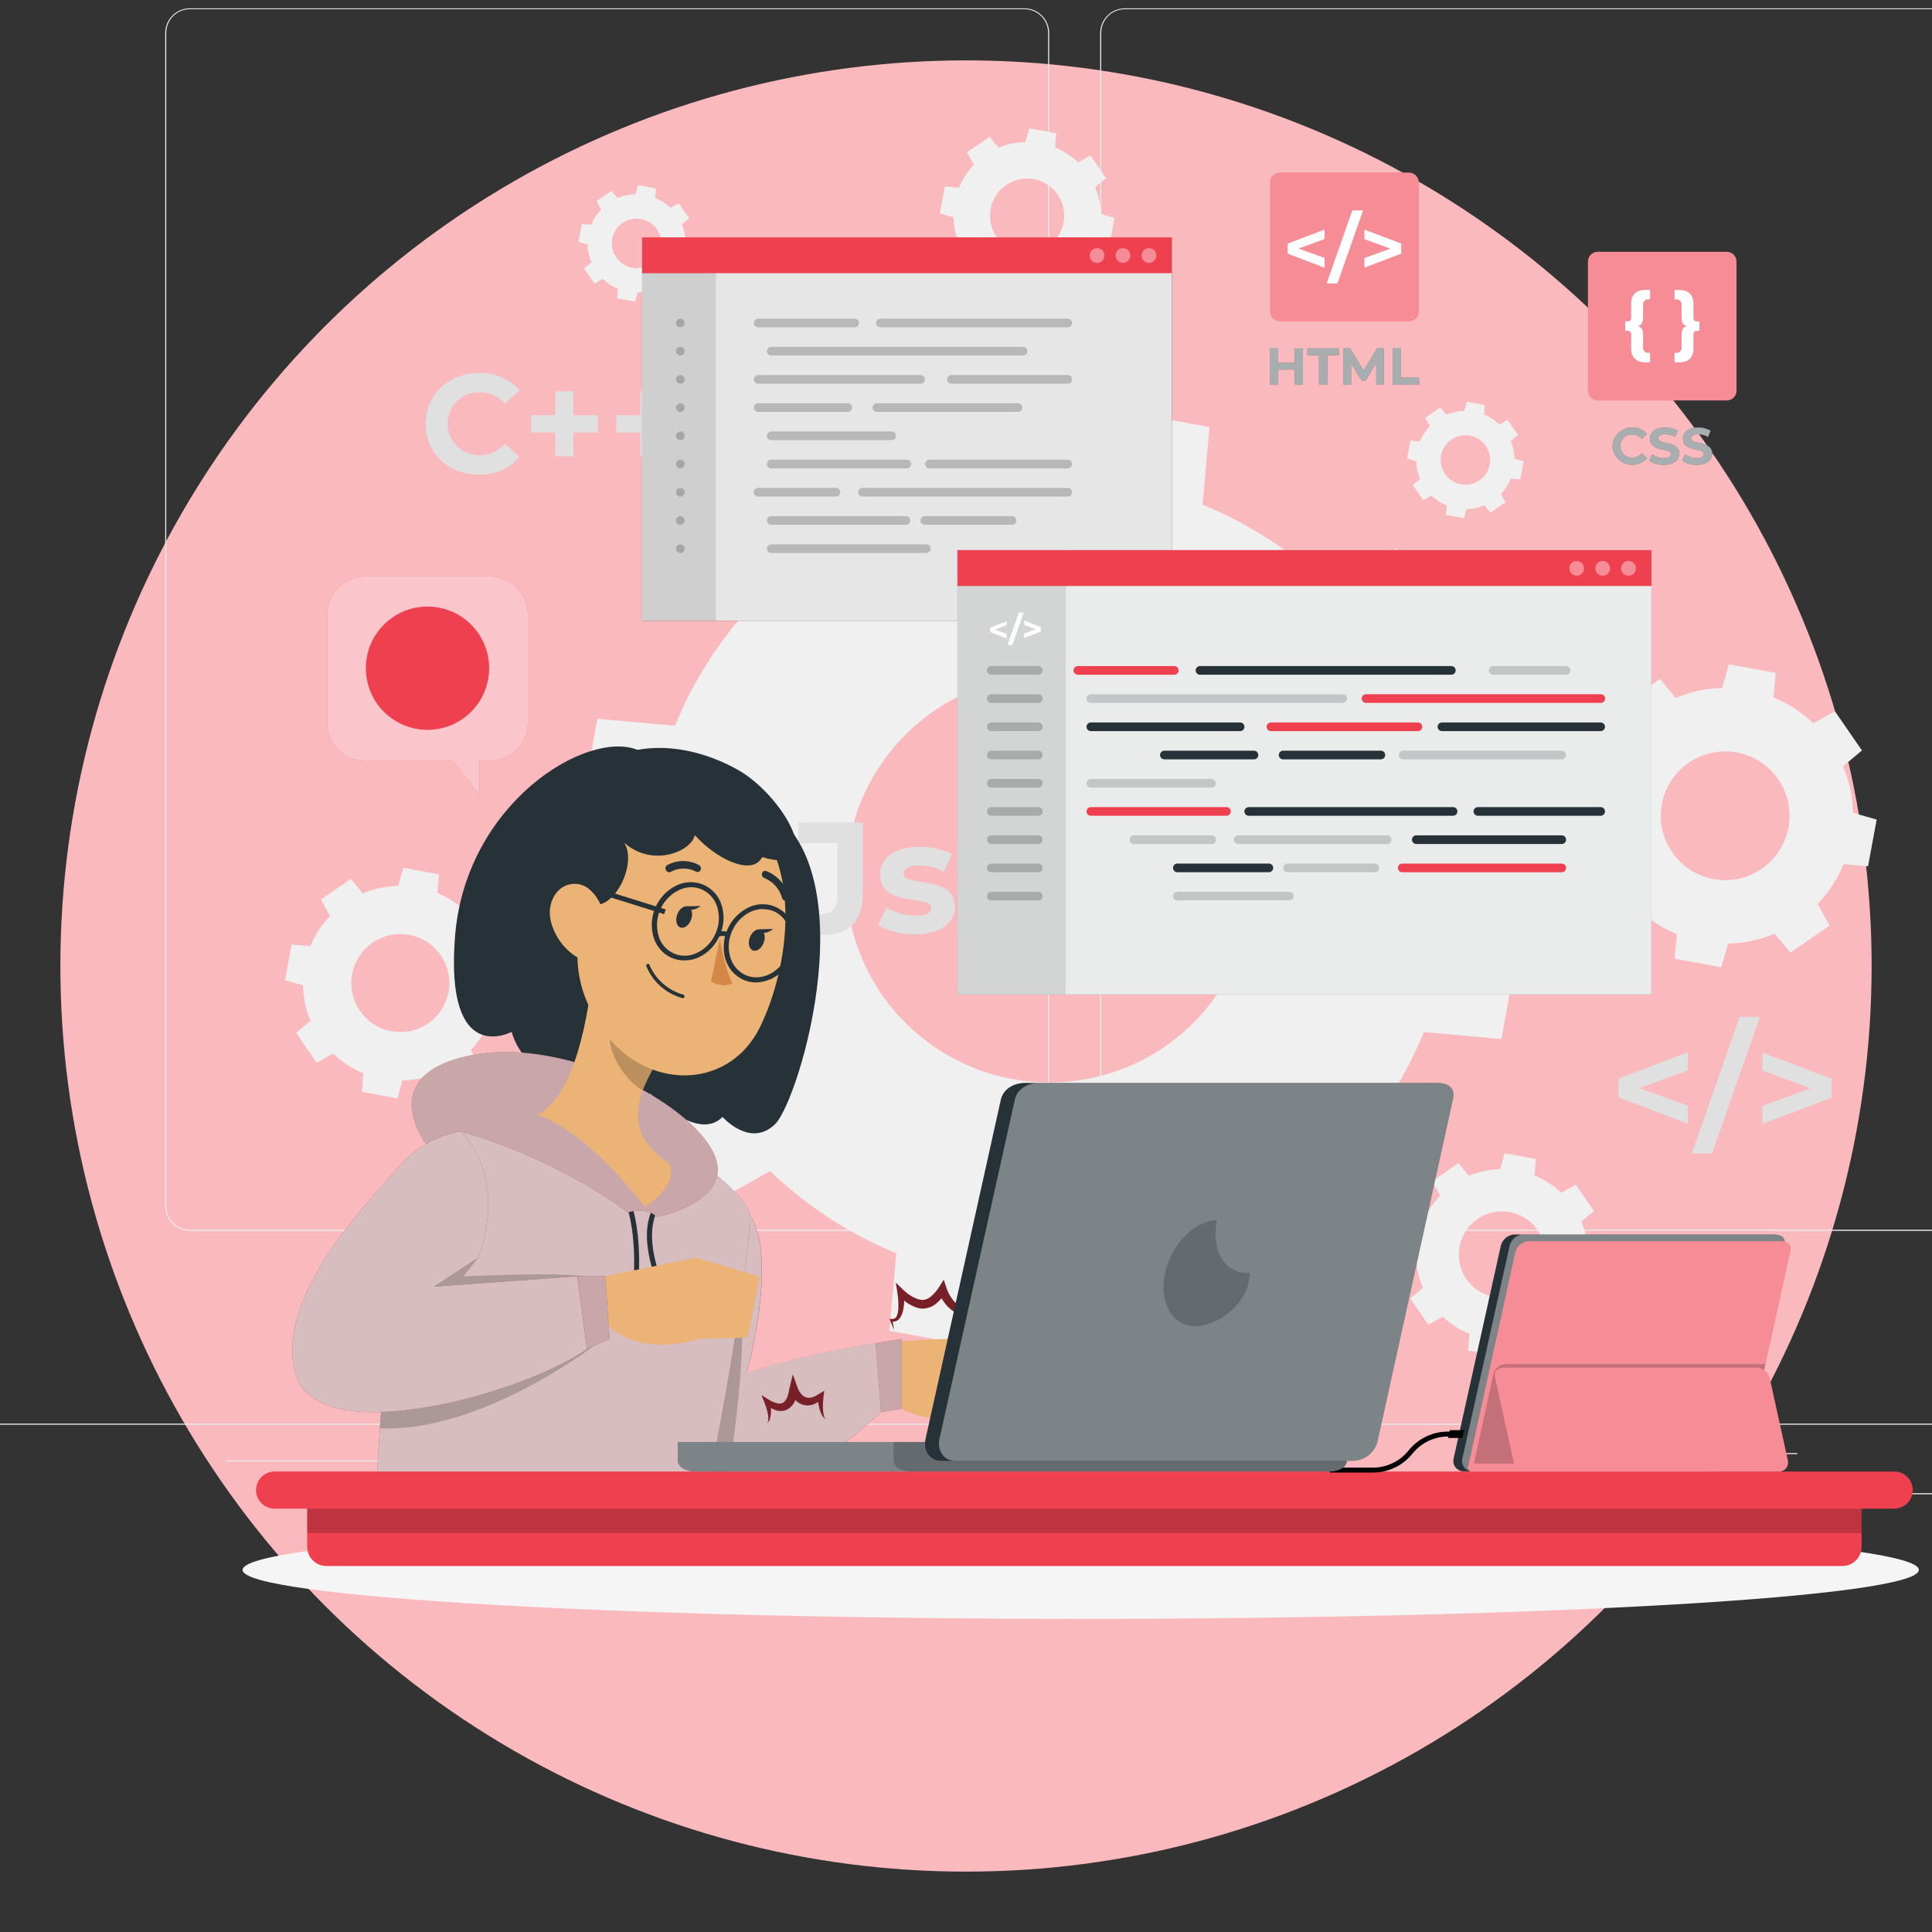 <svg width="160" height="160" viewBox="0 0 160 160" fill="none" xmlns="http://www.w3.org/2000/svg">
<rect x="0" y="0" width="160" height="160" fill="#333333" stroke="none"/>
<g clip-path="url(#clip0_20_4180)">
<circle cx="75" cy="75" r="75" transform="matrix(-1 0 0 1 155 5)" fill="#FABABD"/>
<path d="M179 117.899H0V117.989H179V117.899Z" fill="#EBEBEB"/>
<path d="M161.064 123.66H149.207V123.75H161.064V123.66Z" fill="#EBEBEB"/>
<path d="M118.577 124.634H115.466V124.723H118.577V124.634Z" fill="#EBEBEB"/>
<path d="M148.849 120.338H141.979V120.427H148.849V120.338Z" fill="#EBEBEB"/>
<path d="M34.243 120.939H18.781V121.029H34.243V120.939Z" fill="#EBEBEB"/>
<path d="M39.699 120.939H37.433V121.029H39.699V120.939Z" fill="#EBEBEB"/>
<path d="M80.604 122.45H47.066V122.54H80.604V122.45Z" fill="#EBEBEB"/>
<path d="M84.846 101.933H15.72C15.178 101.932 14.659 101.716 14.277 101.333C13.894 100.95 13.679 100.43 13.679 99.889V2.717C13.684 2.178 13.901 1.663 14.283 1.284C14.665 0.905 15.181 0.691 15.72 0.69H84.846C85.388 0.69 85.908 0.906 86.291 1.289C86.675 1.673 86.89 2.192 86.89 2.735V99.889C86.89 100.431 86.675 100.951 86.291 101.334C85.908 101.717 85.388 101.933 84.846 101.933ZM15.72 0.762C15.202 0.763 14.706 0.969 14.34 1.336C13.974 1.702 13.769 2.199 13.769 2.717V99.889C13.769 100.406 13.974 100.903 14.34 101.27C14.706 101.636 15.202 101.842 15.72 101.843H84.846C85.364 101.842 85.861 101.636 86.227 101.27C86.594 100.903 86.8 100.407 86.801 99.889V2.717C86.8 2.199 86.594 1.702 86.227 1.336C85.861 0.969 85.364 0.763 84.846 0.762H15.72Z" fill="#EBEBEB"/>
<path d="M162.285 101.933H93.155C92.613 101.932 92.094 101.716 91.711 101.333C91.328 100.95 91.112 100.431 91.111 99.889V2.717C91.117 2.178 91.334 1.663 91.717 1.284C92.1 0.905 92.616 0.691 93.155 0.69H162.285C162.823 0.692 163.338 0.906 163.719 1.285C164.101 1.665 164.317 2.179 164.322 2.717V99.889C164.322 100.43 164.107 100.948 163.726 101.332C163.344 101.715 162.826 101.931 162.285 101.933ZM93.155 0.762C92.637 0.763 92.14 0.969 91.774 1.336C91.407 1.702 91.201 2.199 91.2 2.717V99.889C91.201 100.407 91.407 100.903 91.774 101.27C92.14 101.636 92.637 101.842 93.155 101.843H162.285C162.803 101.842 163.3 101.636 163.666 101.27C164.032 100.903 164.239 100.407 164.24 99.889V2.717C164.239 2.199 164.032 1.702 163.666 1.336C163.3 0.969 162.803 0.763 162.285 0.762H93.155Z" fill="#EBEBEB"/>
<path d="M56.034 85.723L51.076 89.869L58.139 100.136L63.781 96.986C66.805 99.89 70.351 102.198 74.231 103.788L73.658 110.207L85.92 112.466L87.678 106.265C91.864 106.169 95.993 105.283 99.85 103.652L103.995 108.61L114.263 101.547L111.119 95.919C114.025 92.896 116.333 89.352 117.921 85.472L124.337 86.045L126.603 73.791L120.402 72.029C120.304 67.844 119.418 63.714 117.789 59.858L122.747 55.712L115.684 45.448L110.038 48.595C107.015 45.691 103.471 43.383 99.592 41.793L100.165 35.374L87.91 33.111L86.153 39.308C81.967 39.408 77.838 40.294 73.981 41.922L69.81 36.942L59.55 44.009L62.696 49.651C59.792 52.675 57.484 56.221 55.894 60.101L49.475 59.528L47.213 71.782L53.41 73.54C53.509 77.73 54.4 81.864 56.034 85.723ZM70.322 69.71C70.928 66.429 72.494 63.402 74.821 61.011C77.148 58.62 80.132 56.972 83.395 56.277C86.658 55.582 90.054 55.87 93.153 57.105C96.253 58.34 98.916 60.466 100.807 63.215C102.698 65.963 103.732 69.211 103.777 72.547C103.822 75.883 102.877 79.158 101.062 81.957C99.246 84.756 96.641 86.953 93.576 88.272C90.511 89.59 87.124 89.97 83.844 89.364C79.444 88.551 75.548 86.023 73.012 82.337C70.476 78.651 69.509 74.109 70.322 69.71Z" fill="#F0F0F0"/>
<path d="M138.682 79.39L142.555 80.106L143.11 78.148C144.435 78.116 145.742 77.835 146.962 77.321L148.273 78.889L151.52 76.655L150.525 74.865C151.443 73.91 152.172 72.79 152.673 71.564L154.702 71.743L155.418 67.873L153.457 67.315C153.427 65.99 153.147 64.683 152.63 63.462L154.198 62.152L151.964 58.909L150.174 59.904C149.217 58.988 148.098 58.259 146.873 57.756L147.052 55.73L143.178 55.014L142.623 56.972C141.299 57.004 139.992 57.285 138.771 57.799L137.472 56.231L134.225 58.465L135.22 60.255C134.302 61.209 133.573 62.329 133.072 63.556L131.042 63.377L130.326 67.246L132.284 67.805C132.315 69.13 132.596 70.436 133.111 71.657L131.543 72.967L133.777 76.211L135.567 75.216C136.523 76.134 137.644 76.863 138.872 77.364L138.682 79.39ZM137.626 66.591C137.817 65.554 138.312 64.596 139.047 63.839C139.783 63.083 140.726 62.561 141.758 62.341C142.79 62.121 143.864 62.212 144.845 62.602C145.825 62.992 146.668 63.664 147.266 64.534C147.864 65.403 148.191 66.43 148.205 67.485C148.22 68.54 147.921 69.576 147.346 70.461C146.772 71.347 145.948 72.041 144.979 72.458C144.009 72.875 142.938 72.995 141.9 72.803C140.511 72.544 139.28 71.745 138.479 70.581C137.677 69.416 137.371 67.982 137.626 66.591Z" fill="#F0F0F0"/>
<path d="M29.964 90.419L32.914 90.967L33.34 89.474C34.348 89.449 35.343 89.235 36.272 88.844L37.271 90.036L39.745 88.336L38.986 86.968C39.684 86.243 40.239 85.393 40.622 84.462L42.169 84.598L42.713 81.648L41.22 81.24C41.198 80.231 40.984 79.234 40.59 78.305L41.785 77.306L40.081 74.836L38.725 75.595C37.999 74.897 37.149 74.34 36.219 73.955L36.358 72.412L33.405 71.864L32.982 73.357C31.973 73.383 30.978 73.597 30.047 73.987L29.052 72.795L26.578 74.496L27.337 75.856C26.638 76.581 26.083 77.431 25.701 78.362L24.154 78.226L23.61 81.176L25.092 81.598C25.114 82.608 25.328 83.604 25.722 84.534L24.526 85.536L26.227 88.007L27.587 87.251C28.313 87.948 29.163 88.503 30.093 88.887L29.964 90.419ZM29.162 80.671C29.309 79.882 29.686 79.153 30.246 78.579C30.806 78.004 31.525 77.608 32.31 77.441C33.095 77.274 33.912 77.343 34.658 77.641C35.404 77.938 36.044 78.45 36.499 79.112C36.954 79.773 37.203 80.555 37.213 81.357C37.224 82.16 36.997 82.948 36.56 83.621C36.123 84.295 35.496 84.824 34.758 85.141C34.021 85.458 33.206 85.55 32.417 85.404C31.358 85.207 30.42 84.598 29.81 83.711C29.2 82.823 28.967 81.73 29.162 80.671Z" fill="#F0F0F0"/>
<path d="M82.644 24.677L84.878 25.088L85.204 23.961C85.969 23.945 86.723 23.784 87.427 23.485L88.183 24.39L90.051 23.102L89.479 22.074C90.007 21.523 90.428 20.877 90.717 20.17L91.884 20.273L92.296 18.043L91.168 17.721C91.15 16.958 90.988 16.205 90.692 15.501L91.594 14.746L90.309 12.877L89.282 13.45C88.73 12.921 88.084 12.501 87.377 12.211L87.481 11.044L85.247 10.629L84.928 11.76C84.165 11.775 83.411 11.937 82.709 12.236L81.953 11.331L80.081 12.619L80.657 13.647C80.128 14.197 79.707 14.844 79.419 15.551L78.248 15.448L77.836 17.678L78.964 18C78.982 18.763 79.144 19.516 79.44 20.22L78.538 20.975L79.827 22.844L80.854 22.271C81.404 22.8 82.049 23.221 82.755 23.51L82.644 24.677ZM82.039 17.298C82.15 16.701 82.435 16.15 82.859 15.715C83.283 15.28 83.826 14.98 84.42 14.854C85.014 14.727 85.632 14.78 86.197 15.004C86.761 15.229 87.246 15.616 87.59 16.117C87.934 16.617 88.123 17.208 88.131 17.816C88.139 18.423 87.967 19.019 87.637 19.529C87.306 20.039 86.832 20.439 86.274 20.679C85.716 20.919 85.1 20.989 84.502 20.878C83.702 20.73 82.994 20.271 82.532 19.601C82.07 18.932 81.893 18.106 82.039 17.306V17.298Z" fill="#F0F0F0"/>
<path d="M119.747 42.645L121.237 42.917L121.448 42.165C121.958 42.153 122.46 42.045 122.93 41.847L123.435 42.452L124.681 41.592L124.298 40.905C124.651 40.538 124.931 40.108 125.125 39.638L125.905 39.706L126.181 38.216L125.425 38.002C125.414 37.493 125.307 36.992 125.11 36.523L125.712 36.018L124.852 34.773L124.169 35.156C123.8 34.803 123.369 34.523 122.898 34.329L122.966 33.548L121.477 33.273L121.265 34.028C120.756 34.039 120.253 34.146 119.783 34.343L119.278 33.741L118.033 34.601L118.416 35.284C118.063 35.653 117.783 36.084 117.589 36.555L116.808 36.487L116.536 37.973L117.288 38.188C117.298 38.698 117.406 39.201 117.607 39.67L117.002 40.171L117.861 41.42L118.548 41.038C118.915 41.391 119.345 41.671 119.815 41.864L119.747 42.645ZM119.343 37.722C119.416 37.323 119.606 36.955 119.889 36.664C120.172 36.373 120.535 36.172 120.932 36.087C121.329 36.002 121.742 36.037 122.119 36.187C122.496 36.337 122.82 36.596 123.05 36.931C123.28 37.265 123.406 37.66 123.412 38.066C123.417 38.471 123.302 38.87 123.081 39.21C122.86 39.551 122.543 39.818 122.17 39.978C121.797 40.138 121.385 40.184 120.986 40.11C120.452 40.011 119.979 39.704 119.671 39.256C119.362 38.809 119.245 38.257 119.343 37.722Z" fill="#F0F0F0"/>
<path d="M51.105 24.702L52.594 24.977L52.805 24.226C53.315 24.212 53.817 24.104 54.287 23.907L54.792 24.509L56.038 23.649L55.655 22.966C56.008 22.598 56.288 22.166 56.482 21.695L57.262 21.766L57.538 20.277L56.782 20.062C56.771 19.553 56.664 19.05 56.468 18.58L57.069 18.079L56.21 16.829L55.522 17.212C55.157 16.859 54.726 16.58 54.255 16.389L54.323 15.609L52.834 15.333L52.626 16.085C52.117 16.097 51.614 16.205 51.144 16.403L50.639 15.802L49.404 16.658L49.787 17.345C49.434 17.713 49.154 18.144 48.96 18.616L48.18 18.544L47.908 20.034L48.66 20.248C48.67 20.757 48.778 21.259 48.978 21.727L48.373 22.232L49.232 23.481L49.92 23.098C50.286 23.45 50.717 23.729 51.187 23.921L51.105 24.702ZM50.7 19.783C50.773 19.384 50.964 19.015 51.246 18.724C51.529 18.433 51.892 18.233 52.289 18.148C52.686 18.063 53.099 18.098 53.476 18.248C53.853 18.398 54.177 18.657 54.407 18.991C54.638 19.325 54.763 19.72 54.769 20.126C54.774 20.532 54.659 20.93 54.438 21.271C54.217 21.611 53.9 21.878 53.527 22.039C53.154 22.199 52.742 22.245 52.343 22.171C51.809 22.072 51.336 21.765 51.028 21.317C50.72 20.869 50.602 20.317 50.7 19.783Z" fill="#F0F0F0"/>
<path d="M117.288 104.067C117.307 104.956 117.495 105.833 117.843 106.651L116.791 107.532L118.291 109.705L119.486 109.039C120.129 109.651 120.88 110.137 121.702 110.471L121.581 111.832L124.18 112.311L124.538 110.997C125.425 110.975 126.3 110.786 127.119 110.443L128 111.492L130.176 109.995L129.525 108.807C130.137 108.165 130.623 107.413 130.957 106.591L132.317 106.712L132.818 104.117L131.504 103.759C131.485 102.87 131.297 101.992 130.949 101.174L132.002 100.297L130.506 98.12L129.292 98.782C128.652 98.169 127.901 97.683 127.079 97.35L127.198 95.987L124.602 95.507L124.244 96.821C123.356 96.844 122.479 97.032 121.659 97.376L120.779 96.327L118.602 97.823L119.271 99.019C118.659 99.661 118.173 100.413 117.839 101.235L116.479 101.113L115.992 103.694L117.288 104.067ZM120.868 103.258C120.996 102.56 121.327 101.917 121.821 101.408C122.314 100.9 122.948 100.549 123.641 100.401C124.334 100.253 125.055 100.314 125.713 100.576C126.372 100.838 126.938 101.289 127.339 101.873C127.741 102.457 127.96 103.147 127.969 103.855C127.979 104.564 127.777 105.259 127.391 105.853C127.005 106.447 126.451 106.914 125.8 107.193C125.148 107.472 124.429 107.551 123.732 107.421C122.802 107.246 121.978 106.71 121.442 105.93C120.906 105.15 120.701 104.189 120.872 103.258H120.868Z" fill="#F0F0F0"/>
<path d="M139.774 88.651L135.775 90.115L139.774 91.569V93.055L134.046 90.881V89.32L139.774 87.147V88.651Z" fill="#E0E0E0"/>
<path d="M144.077 84.205H145.749L141.786 95.522H140.114L144.077 84.205Z" fill="#E0E0E0"/>
<path d="M151.685 89.335V90.907L145.957 93.08V91.58L149.955 90.126L145.957 88.662V87.173L151.685 89.335Z" fill="#E0E0E0"/>
<path d="M40.397 107.761C40.969 107.933 41.234 108.294 41.234 109.157V111.151C41.218 111.275 41.229 111.401 41.269 111.52C41.309 111.639 41.375 111.747 41.462 111.836C41.55 111.925 41.657 111.993 41.775 112.034C41.893 112.076 42.019 112.09 42.144 112.075H42.369V113.596H41.653C40.092 113.596 39.294 112.798 39.294 111.362V109.107C39.294 108.706 39.083 108.52 38.746 108.52H38.334V107.016H38.746C39.083 107.016 39.294 106.83 39.294 106.429V104.152C39.294 102.72 40.092 101.922 41.653 101.922H42.369V103.436H42.144C42.019 103.421 41.893 103.435 41.775 103.477C41.657 103.518 41.55 103.586 41.462 103.675C41.375 103.764 41.309 103.872 41.269 103.991C41.229 104.11 41.218 104.236 41.234 104.36V106.354C41.234 107.224 40.969 107.585 40.397 107.761Z" fill="#E0E0E0"/>
<path d="M50.321 107.017V108.538H49.909C49.832 108.531 49.754 108.542 49.681 108.57C49.609 108.597 49.544 108.641 49.49 108.698C49.437 108.754 49.398 108.822 49.375 108.896C49.352 108.97 49.346 109.048 49.358 109.125V111.381C49.358 112.813 48.559 113.614 47.002 113.614H46.286V112.093H46.511C46.636 112.108 46.762 112.094 46.88 112.052C46.998 112.011 47.105 111.943 47.193 111.854C47.28 111.765 47.346 111.657 47.386 111.538C47.426 111.419 47.438 111.293 47.421 111.169V109.165C47.421 108.302 47.682 107.94 48.255 107.768C47.682 107.593 47.421 107.231 47.421 106.369V104.367C47.439 104.242 47.428 104.114 47.389 103.994C47.349 103.874 47.282 103.765 47.194 103.674C47.105 103.584 46.996 103.516 46.877 103.475C46.757 103.433 46.63 103.42 46.504 103.437H46.279V101.915H46.995C48.552 101.915 49.35 102.713 49.35 104.145V106.404C49.339 106.481 49.345 106.559 49.368 106.633C49.391 106.708 49.43 106.775 49.483 106.832C49.536 106.889 49.602 106.932 49.674 106.96C49.747 106.988 49.825 106.998 49.902 106.991L50.321 107.017Z" fill="#E0E0E0"/>
<path d="M35.259 35.105C35.259 32.649 37.142 30.895 39.677 30.895C40.307 30.867 40.935 30.981 41.514 31.229C42.094 31.477 42.61 31.852 43.024 32.327L41.814 33.44C41.566 33.139 41.254 32.897 40.9 32.733C40.546 32.568 40.16 32.484 39.77 32.488C39.42 32.475 39.071 32.533 38.743 32.658C38.416 32.783 38.117 32.972 37.865 33.216C37.613 33.459 37.412 33.75 37.275 34.073C37.138 34.395 37.067 34.742 37.067 35.092C37.067 35.443 37.138 35.789 37.275 36.112C37.412 36.434 37.613 36.726 37.865 36.969C38.117 37.212 38.416 37.402 38.743 37.527C39.071 37.652 39.42 37.71 39.77 37.697C40.162 37.701 40.549 37.616 40.904 37.449C41.258 37.281 41.569 37.036 41.814 36.73L43.024 37.847C42.611 38.328 42.095 38.709 41.513 38.961C40.931 39.213 40.3 39.329 39.666 39.301C37.142 39.311 35.259 37.564 35.259 35.105Z" fill="#E0E0E0"/>
<path d="M49.515 35.814H47.492V37.79H45.992V35.814H43.984V34.382H45.992V32.402H47.492V34.382H49.515V35.814Z" fill="#E0E0E0"/>
<path d="M56.564 35.814H54.541V37.79H53.041V35.814H51.029V34.382H53.041V32.402H54.541V34.382H56.564V35.814Z" fill="#E0E0E0"/>
<path d="M65.177 76.096L66.352 74.686C66.849 75.352 67.4 75.692 68.052 75.692C68.904 75.692 69.348 75.18 69.348 74.174V69.821H66.126V68.12H71.449V74.056C71.449 76.318 70.311 77.432 68.152 77.432C67.587 77.453 67.025 77.344 66.509 77.112C65.993 76.88 65.537 76.533 65.177 76.096Z" fill="#E0E0E0"/>
<path d="M72.724 76.619L73.39 75.155C74.13 75.595 74.974 75.83 75.835 75.835C76.777 75.835 77.131 75.588 77.131 75.194C77.131 74.045 72.882 75.219 72.882 72.409C72.882 71.073 74.085 70.132 76.136 70.132C77.076 70.114 78.006 70.325 78.846 70.748L78.166 72.201C77.547 71.85 76.847 71.669 76.136 71.675C75.223 71.675 74.829 71.965 74.829 72.33C74.829 73.533 79.079 72.369 79.079 75.14C79.079 76.451 77.865 77.378 75.756 77.378C74.697 77.396 73.651 77.134 72.724 76.619Z" fill="#E0E0E0"/>
<path d="M89.5 134.066C127.836 134.066 158.913 132.252 158.913 130.013C158.913 127.775 127.836 125.961 89.5 125.961C51.164 125.961 20.087 127.775 20.087 130.013C20.087 132.252 51.164 134.066 89.5 134.066Z" fill="#F5F5F5"/>
<path d="M116.683 14.298H106.004C105.555 14.298 105.191 14.662 105.191 15.111V25.79C105.191 26.238 105.555 26.602 106.004 26.602H116.683C117.132 26.602 117.496 26.238 117.496 25.79V15.111C117.496 14.662 117.132 14.298 116.683 14.298Z" fill="#EF4050"/>
<g opacity="0.4">
<path d="M116.683 14.298H106.004C105.555 14.298 105.191 14.662 105.191 15.111V25.79C105.191 26.238 105.555 26.602 106.004 26.602H116.683C117.132 26.602 117.496 26.238 117.496 25.79V15.111C117.496 14.662 117.132 14.298 116.683 14.298Z" fill="white"/>
</g>
<path d="M109.691 19.8L107.543 20.584L109.691 21.361V22.17L106.641 21.007V20.176L109.691 19.013V19.8Z" fill="white"/>
<path d="M111.989 17.431H112.881L110.762 23.47H109.87L111.989 17.431Z" fill="white"/>
<path d="M116.045 20.169V21L112.995 22.17V21.368L115.143 20.591L112.995 19.808V19.013L116.045 20.169Z" fill="white"/>
<path d="M107.901 28.85V31.836H107.21V30.608H105.85V31.836H105.159V28.847H105.85V30.046H107.21V28.868L107.901 28.85Z" fill="#263238"/>
<path d="M109.233 29.413H108.273V28.851H110.88V29.413H109.924V31.836H109.233V29.413Z" fill="#263238"/>
<path d="M113.976 31.836V30.046L113.095 31.524H112.77L111.893 30.093V31.836H111.245V28.847H111.817L112.934 30.705L114.037 28.847H114.606V31.836H113.976Z" fill="#263238"/>
<path d="M115.336 28.851H116.027V31.274H117.527V31.836H115.336V28.851Z" fill="#263238"/>
<g opacity="0.6">
<path d="M107.901 28.85V31.836H107.21V30.608H105.85V31.836H105.159V28.847H105.85V30.046H107.21V28.868L107.901 28.85Z" fill="white"/>
<path d="M109.233 29.413H108.273V28.851H110.88V29.413H109.924V31.836H109.233V29.413Z" fill="white"/>
<path d="M113.976 31.836V30.046L113.095 31.524H112.77L111.893 30.093V31.836H111.245V28.847H111.817L112.934 30.705L114.037 28.847H114.606V31.836H113.976Z" fill="white"/>
<path d="M115.336 28.851H116.027V31.274H117.527V31.836H115.336V28.851Z" fill="white"/>
</g>
<path d="M142.999 20.856H132.32C131.871 20.856 131.507 21.22 131.507 21.669V32.348C131.507 32.797 131.871 33.161 132.32 33.161H142.999C143.448 33.161 143.812 32.797 143.812 32.348V21.669C143.812 21.22 143.448 20.856 142.999 20.856Z" fill="#EF4050"/>
<g opacity="0.4">
<path d="M142.999 20.856H132.32C131.871 20.856 131.507 21.22 131.507 21.669V32.348C131.507 32.797 131.871 33.161 132.32 33.161H142.999C143.448 33.161 143.812 32.797 143.812 32.348V21.669C143.812 21.22 143.448 20.856 142.999 20.856Z" fill="white"/>
</g>
<path d="M135.642 27.006C135.936 27.096 136.072 27.282 136.072 27.723V28.75C136.064 28.814 136.07 28.878 136.091 28.939C136.112 29 136.146 29.055 136.191 29.101C136.236 29.146 136.291 29.181 136.352 29.202C136.412 29.223 136.477 29.23 136.541 29.223H136.655V30.007H136.297C135.495 30.007 135.087 29.595 135.087 28.857V27.698C135.093 27.658 135.089 27.618 135.077 27.581C135.065 27.543 135.045 27.508 135.018 27.479C134.991 27.451 134.958 27.428 134.921 27.414C134.884 27.4 134.844 27.394 134.804 27.397H134.593V26.613H134.804C134.844 26.616 134.884 26.61 134.921 26.596C134.958 26.581 134.991 26.559 135.018 26.53C135.045 26.501 135.065 26.467 135.077 26.429C135.089 26.391 135.093 26.351 135.087 26.312V25.152C135.087 24.415 135.495 24.003 136.297 24.003H136.655V24.787H136.541C136.477 24.779 136.412 24.786 136.352 24.808C136.291 24.829 136.236 24.863 136.191 24.909C136.146 24.954 136.112 25.01 136.091 25.07C136.07 25.131 136.064 25.196 136.072 25.259V26.287C136.072 26.731 135.936 26.917 135.642 27.006Z" fill="white"/>
<path d="M140.74 26.617V27.401H140.529C140.49 27.398 140.45 27.404 140.413 27.418C140.376 27.432 140.343 27.455 140.316 27.484C140.289 27.512 140.268 27.547 140.256 27.585C140.244 27.622 140.241 27.663 140.246 27.702V28.862C140.246 29.599 139.835 30.011 139.036 30.011H138.678V29.227H138.793C138.857 29.234 138.921 29.227 138.982 29.206C139.042 29.185 139.097 29.15 139.143 29.105C139.188 29.059 139.222 29.004 139.243 28.943C139.263 28.883 139.27 28.818 139.262 28.754V27.727C139.262 27.283 139.394 27.097 139.691 27.011C139.394 26.921 139.262 26.735 139.262 26.295V25.267C139.27 25.204 139.263 25.139 139.243 25.078C139.222 25.017 139.188 24.962 139.143 24.917C139.097 24.871 139.042 24.837 138.982 24.815C138.921 24.794 138.857 24.787 138.793 24.795H138.678V24.011H139.036C139.835 24.011 140.246 24.422 140.246 25.16V26.32C140.241 26.359 140.244 26.399 140.256 26.437C140.268 26.474 140.289 26.509 140.316 26.538C140.343 26.567 140.376 26.589 140.413 26.604C140.45 26.618 140.49 26.624 140.529 26.621L140.74 26.617Z" fill="white"/>
<path d="M133.534 36.949C133.551 36.624 133.665 36.312 133.859 36.052C134.054 35.792 134.321 35.595 134.627 35.486C134.933 35.378 135.265 35.362 135.58 35.441C135.895 35.521 136.179 35.691 136.398 35.932L135.954 36.344C135.863 36.231 135.749 36.141 135.619 36.079C135.489 36.017 135.346 35.985 135.202 35.986C135.071 35.978 134.94 35.996 134.817 36.041C134.694 36.085 134.581 36.155 134.486 36.244C134.391 36.334 134.315 36.442 134.263 36.563C134.211 36.683 134.184 36.812 134.184 36.943C134.184 37.074 134.211 37.204 134.263 37.324C134.315 37.444 134.391 37.552 134.486 37.642C134.581 37.732 134.694 37.801 134.817 37.846C134.94 37.89 135.071 37.909 135.202 37.901C135.346 37.901 135.488 37.869 135.619 37.807C135.749 37.745 135.863 37.655 135.954 37.543L136.398 37.951C136.18 38.193 135.896 38.365 135.581 38.446C135.266 38.526 134.933 38.511 134.627 38.403C134.32 38.294 134.052 38.097 133.858 37.836C133.663 37.575 133.55 37.263 133.534 36.938V36.949Z" fill="#263238"/>
<path d="M136.584 38.151L136.817 37.628C137.108 37.827 137.452 37.936 137.805 37.94C138.213 37.94 138.381 37.804 138.381 37.621C138.381 37.059 136.641 37.446 136.641 36.336C136.641 35.828 137.053 35.402 137.901 35.402C138.265 35.396 138.623 35.487 138.94 35.667L138.728 36.193C138.476 36.045 138.19 35.965 137.898 35.96C137.49 35.96 137.329 36.111 137.329 36.3C137.329 36.852 139.069 36.472 139.069 37.568C139.069 38.069 138.653 38.495 137.801 38.495C137.37 38.505 136.946 38.385 136.584 38.151Z" fill="#263238"/>
<path d="M139.308 38.151L139.544 37.628C139.835 37.829 140.179 37.937 140.532 37.94C140.941 37.94 141.109 37.804 141.109 37.621C141.109 37.059 139.369 37.446 139.369 36.336C139.369 35.828 139.781 35.402 140.629 35.402C140.993 35.396 141.351 35.487 141.667 35.666L141.453 36.193C141.202 36.045 140.917 35.965 140.626 35.96C140.214 35.96 140.056 36.11 140.056 36.3C140.056 36.852 141.796 36.472 141.796 37.568C141.796 38.069 141.381 38.495 140.525 38.495C140.094 38.505 139.67 38.385 139.308 38.151Z" fill="#263238"/>
<g opacity="0.6">
<path d="M133.534 36.949C133.551 36.624 133.665 36.312 133.859 36.052C134.054 35.792 134.321 35.595 134.627 35.486C134.933 35.378 135.265 35.362 135.58 35.441C135.895 35.521 136.179 35.691 136.398 35.932L135.954 36.344C135.863 36.231 135.749 36.141 135.619 36.079C135.489 36.017 135.346 35.985 135.202 35.986C135.071 35.978 134.94 35.996 134.817 36.041C134.694 36.085 134.581 36.155 134.486 36.244C134.391 36.334 134.315 36.442 134.263 36.563C134.211 36.683 134.184 36.812 134.184 36.943C134.184 37.074 134.211 37.204 134.263 37.324C134.315 37.444 134.391 37.552 134.486 37.642C134.581 37.732 134.694 37.801 134.817 37.846C134.94 37.89 135.071 37.909 135.202 37.901C135.346 37.901 135.488 37.869 135.619 37.807C135.749 37.745 135.863 37.655 135.954 37.543L136.398 37.951C136.18 38.193 135.896 38.365 135.581 38.446C135.266 38.526 134.933 38.511 134.627 38.403C134.32 38.294 134.052 38.097 133.858 37.836C133.663 37.575 133.55 37.263 133.534 36.938V36.949Z" fill="white"/>
<path d="M136.584 38.151L136.817 37.628C137.108 37.827 137.452 37.936 137.805 37.94C138.213 37.94 138.381 37.804 138.381 37.621C138.381 37.059 136.641 37.446 136.641 36.336C136.641 35.828 137.053 35.402 137.901 35.402C138.265 35.396 138.623 35.487 138.94 35.667L138.728 36.193C138.476 36.045 138.19 35.965 137.898 35.96C137.49 35.96 137.329 36.111 137.329 36.3C137.329 36.852 139.069 36.472 139.069 37.568C139.069 38.069 138.653 38.495 137.801 38.495C137.37 38.505 136.946 38.385 136.584 38.151Z" fill="white"/>
<path d="M139.308 38.151L139.544 37.628C139.835 37.829 140.179 37.937 140.532 37.94C140.941 37.94 141.109 37.804 141.109 37.621C141.109 37.059 139.369 37.446 139.369 36.336C139.369 35.828 139.781 35.402 140.629 35.402C140.993 35.396 141.351 35.487 141.667 35.666L141.453 36.193C141.202 36.045 140.917 35.965 140.626 35.96C140.214 35.96 140.056 36.11 140.056 36.3C140.056 36.852 141.796 36.472 141.796 37.568C141.796 38.069 141.381 38.495 140.525 38.495C140.094 38.505 139.67 38.385 139.308 38.151Z" fill="white"/>
</g>
<path d="M97.039 19.657H53.181V51.405H97.039V19.657Z" fill="black"/>
<path opacity="0.9" d="M97.039 19.657H53.181V51.405H97.039V19.657Z" fill="white"/>
<path opacity="0.1" d="M59.288 19.657H53.181V51.405H59.288V19.657Z" fill="black"/>
<path d="M97.039 19.657H53.181V22.625H97.039V19.657Z" fill="#EF4050"/>
<g opacity="0.2">
<path d="M70.78 27.104H62.793C62.698 27.104 62.607 27.066 62.54 26.999C62.473 26.932 62.435 26.841 62.435 26.746C62.435 26.651 62.473 26.56 62.54 26.493C62.607 26.425 62.698 26.388 62.793 26.388H70.78C70.875 26.388 70.966 26.425 71.033 26.493C71.1 26.56 71.138 26.651 71.138 26.746C71.138 26.841 71.1 26.932 71.033 26.999C70.966 27.066 70.875 27.104 70.78 27.104Z" fill="black"/>
<path d="M88.426 27.104H72.906C72.811 27.104 72.72 27.066 72.653 26.999C72.586 26.932 72.548 26.841 72.548 26.746C72.548 26.651 72.586 26.56 72.653 26.493C72.72 26.425 72.811 26.388 72.906 26.388H88.426C88.521 26.388 88.612 26.425 88.679 26.493C88.746 26.56 88.784 26.651 88.784 26.746C88.784 26.841 88.746 26.932 88.679 26.999C88.612 27.066 88.521 27.104 88.426 27.104Z" fill="black"/>
<path d="M84.731 29.442H63.867C63.772 29.442 63.681 29.404 63.614 29.337C63.547 29.27 63.509 29.178 63.509 29.084C63.509 28.989 63.547 28.898 63.614 28.83C63.681 28.763 63.772 28.726 63.867 28.726H84.731C84.826 28.726 84.917 28.763 84.984 28.83C85.051 28.898 85.089 28.989 85.089 29.084C85.089 29.178 85.051 29.27 84.984 29.337C84.917 29.404 84.826 29.442 84.731 29.442Z" fill="black"/>
<path d="M76.232 31.776H62.793C62.698 31.776 62.607 31.738 62.539 31.671C62.472 31.604 62.435 31.512 62.435 31.418C62.435 31.323 62.472 31.232 62.539 31.164C62.607 31.097 62.698 31.06 62.793 31.06H76.232C76.327 31.06 76.418 31.097 76.485 31.164C76.552 31.232 76.59 31.323 76.59 31.418C76.59 31.512 76.552 31.604 76.485 31.671C76.418 31.738 76.327 31.776 76.232 31.776Z" fill="black"/>
<path d="M88.426 31.776H78.796C78.701 31.776 78.609 31.738 78.542 31.671C78.475 31.604 78.438 31.512 78.438 31.418C78.438 31.323 78.475 31.232 78.542 31.164C78.609 31.097 78.701 31.06 78.796 31.06H88.426C88.521 31.06 88.612 31.097 88.679 31.164C88.746 31.232 88.784 31.323 88.784 31.418C88.784 31.512 88.746 31.604 88.679 31.671C88.612 31.738 88.521 31.776 88.426 31.776Z" fill="black"/>
<path d="M70.214 34.114H62.793C62.698 34.114 62.607 34.076 62.539 34.009C62.472 33.941 62.435 33.85 62.435 33.755C62.435 33.66 62.472 33.569 62.539 33.502C62.607 33.435 62.698 33.398 62.793 33.398H70.214C70.309 33.398 70.4 33.435 70.467 33.502C70.534 33.569 70.572 33.66 70.572 33.755C70.572 33.85 70.534 33.941 70.467 34.009C70.4 34.076 70.309 34.114 70.214 34.114Z" fill="black"/>
<path d="M84.305 34.114H72.62C72.525 34.114 72.434 34.076 72.367 34.009C72.299 33.941 72.262 33.85 72.262 33.755C72.262 33.66 72.299 33.569 72.367 33.502C72.434 33.435 72.525 33.398 72.62 33.398H84.305C84.4 33.398 84.491 33.435 84.558 33.502C84.625 33.569 84.663 33.66 84.663 33.755C84.663 33.85 84.625 33.941 84.558 34.009C84.491 34.076 84.4 34.114 84.305 34.114Z" fill="black"/>
<path d="M73.851 36.451H63.867C63.772 36.451 63.681 36.414 63.614 36.346C63.547 36.279 63.509 36.188 63.509 36.093C63.509 35.998 63.547 35.907 63.614 35.84C63.681 35.773 63.772 35.735 63.867 35.735H73.851C73.946 35.735 74.037 35.773 74.105 35.84C74.172 35.907 74.209 35.998 74.209 36.093C74.209 36.188 74.172 36.279 74.105 36.346C74.037 36.414 73.946 36.451 73.851 36.451Z" fill="black"/>
<path d="M75.101 38.789H63.867C63.772 38.789 63.681 38.752 63.614 38.684C63.547 38.617 63.509 38.526 63.509 38.431C63.509 38.336 63.547 38.245 63.614 38.178C63.681 38.111 63.772 38.073 63.867 38.073H75.101C75.196 38.073 75.287 38.111 75.354 38.178C75.421 38.245 75.459 38.336 75.459 38.431C75.459 38.526 75.421 38.617 75.354 38.684C75.287 38.752 75.196 38.789 75.101 38.789Z" fill="black"/>
<path d="M88.425 38.789H76.969C76.874 38.789 76.783 38.752 76.716 38.684C76.649 38.617 76.611 38.526 76.611 38.431C76.611 38.336 76.649 38.245 76.716 38.178C76.783 38.111 76.874 38.073 76.969 38.073H88.425C88.52 38.073 88.611 38.111 88.678 38.178C88.746 38.245 88.783 38.336 88.783 38.431C88.783 38.526 88.746 38.617 88.678 38.684C88.611 38.752 88.52 38.789 88.425 38.789Z" fill="black"/>
<path d="M69.222 41.123H62.778C62.684 41.123 62.592 41.086 62.525 41.018C62.458 40.951 62.42 40.86 62.42 40.765C62.42 40.67 62.458 40.579 62.525 40.512C62.592 40.445 62.684 40.407 62.778 40.407H69.222C69.317 40.407 69.408 40.445 69.476 40.512C69.543 40.579 69.58 40.67 69.58 40.765C69.58 40.86 69.543 40.951 69.476 41.018C69.408 41.086 69.317 41.123 69.222 41.123Z" fill="black"/>
<path d="M88.426 41.123H71.417C71.322 41.123 71.231 41.086 71.164 41.018C71.097 40.951 71.059 40.86 71.059 40.765C71.059 40.67 71.097 40.579 71.164 40.512C71.231 40.445 71.322 40.407 71.417 40.407H88.426C88.521 40.407 88.612 40.445 88.679 40.512C88.746 40.579 88.784 40.67 88.784 40.765C88.784 40.86 88.746 40.951 88.679 41.018C88.612 41.086 88.521 41.123 88.426 41.123Z" fill="black"/>
<path d="M75.029 43.461H63.867C63.772 43.461 63.681 43.423 63.614 43.356C63.547 43.289 63.509 43.198 63.509 43.103C63.509 43.008 63.547 42.917 63.614 42.85C63.681 42.783 63.772 42.745 63.867 42.745H75.029C75.124 42.745 75.215 42.783 75.282 42.85C75.35 42.917 75.387 43.008 75.387 43.103C75.387 43.198 75.35 43.289 75.282 43.356C75.215 43.423 75.124 43.461 75.029 43.461Z" fill="black"/>
<path d="M83.811 43.461H76.587C76.492 43.461 76.4 43.423 76.333 43.356C76.266 43.289 76.228 43.198 76.228 43.103C76.228 43.008 76.266 42.917 76.333 42.85C76.4 42.783 76.492 42.745 76.587 42.745H83.811C83.906 42.745 83.997 42.783 84.064 42.85C84.131 42.917 84.169 43.008 84.169 43.103C84.169 43.198 84.131 43.289 84.064 43.356C83.997 43.423 83.906 43.461 83.811 43.461Z" fill="black"/>
<path d="M76.715 45.798H63.867C63.772 45.798 63.681 45.76 63.614 45.693C63.547 45.626 63.509 45.535 63.509 45.44C63.509 45.345 63.547 45.254 63.614 45.187C63.681 45.12 63.772 45.082 63.867 45.082H76.715C76.81 45.082 76.901 45.12 76.969 45.187C77.036 45.254 77.073 45.345 77.073 45.44C77.073 45.535 77.036 45.626 76.969 45.693C76.901 45.76 76.81 45.798 76.715 45.798Z" fill="black"/>
</g>
<path opacity="0.4" d="M95.153 21.773C95.491 21.773 95.765 21.499 95.765 21.161C95.765 20.823 95.491 20.549 95.153 20.549C94.815 20.549 94.54 20.823 94.54 21.161C94.54 21.499 94.815 21.773 95.153 21.773Z" fill="white"/>
<path opacity="0.4" d="M93.001 21.773C93.339 21.773 93.613 21.499 93.613 21.161C93.613 20.823 93.339 20.549 93.001 20.549C92.663 20.549 92.389 20.823 92.389 21.161C92.389 21.499 92.663 21.773 93.001 21.773Z" fill="white"/>
<path opacity="0.4" d="M90.853 21.773C91.191 21.773 91.465 21.499 91.465 21.161C91.465 20.823 91.191 20.549 90.853 20.549C90.515 20.549 90.241 20.823 90.241 21.161C90.241 21.499 90.515 21.773 90.853 21.773Z" fill="white"/>
<g opacity="0.2">
<path d="M56.342 27.104C56.247 27.104 56.156 27.066 56.089 26.999C56.022 26.932 55.984 26.841 55.984 26.746C55.984 26.651 56.022 26.56 56.089 26.493C56.156 26.425 56.247 26.388 56.342 26.388C56.437 26.388 56.528 26.425 56.595 26.493C56.662 26.56 56.7 26.651 56.7 26.746C56.7 26.841 56.662 26.932 56.595 26.999C56.528 27.066 56.437 27.104 56.342 27.104Z" fill="black"/>
<path d="M56.342 29.442C56.247 29.442 56.156 29.404 56.089 29.337C56.022 29.27 55.984 29.178 55.984 29.084C55.984 28.989 56.022 28.898 56.089 28.83C56.156 28.763 56.247 28.726 56.342 28.726C56.437 28.726 56.528 28.763 56.595 28.83C56.662 28.898 56.7 28.989 56.7 29.084C56.7 29.178 56.662 29.27 56.595 29.337C56.528 29.404 56.437 29.442 56.342 29.442Z" fill="black"/>
<path d="M56.342 31.776C56.247 31.776 56.156 31.738 56.089 31.671C56.022 31.604 55.984 31.512 55.984 31.418C55.984 31.323 56.022 31.232 56.089 31.164C56.156 31.097 56.247 31.06 56.342 31.06C56.437 31.06 56.528 31.097 56.595 31.164C56.662 31.232 56.7 31.323 56.7 31.418C56.7 31.512 56.662 31.604 56.595 31.671C56.528 31.738 56.437 31.776 56.342 31.776Z" fill="black"/>
<path d="M56.342 34.114C56.247 34.114 56.156 34.076 56.089 34.009C56.022 33.941 55.984 33.85 55.984 33.755C55.984 33.66 56.022 33.569 56.089 33.502C56.156 33.435 56.247 33.398 56.342 33.398C56.437 33.398 56.528 33.435 56.595 33.502C56.662 33.569 56.7 33.66 56.7 33.755C56.7 33.85 56.662 33.941 56.595 34.009C56.528 34.076 56.437 34.114 56.342 34.114Z" fill="black"/>
<path d="M56.342 36.451C56.247 36.451 56.156 36.414 56.089 36.346C56.022 36.279 55.984 36.188 55.984 36.093C55.984 35.998 56.022 35.907 56.089 35.84C56.156 35.773 56.247 35.735 56.342 35.735C56.437 35.735 56.528 35.773 56.595 35.84C56.662 35.907 56.7 35.998 56.7 36.093C56.7 36.188 56.662 36.279 56.595 36.346C56.528 36.414 56.437 36.451 56.342 36.451Z" fill="black"/>
<path d="M56.342 38.789C56.247 38.789 56.156 38.752 56.089 38.684C56.022 38.617 55.984 38.526 55.984 38.431C55.984 38.336 56.022 38.245 56.089 38.178C56.156 38.111 56.247 38.073 56.342 38.073C56.437 38.073 56.528 38.111 56.595 38.178C56.662 38.245 56.7 38.336 56.7 38.431C56.7 38.526 56.662 38.617 56.595 38.684C56.528 38.752 56.437 38.789 56.342 38.789Z" fill="black"/>
<path d="M56.342 41.123C56.247 41.123 56.156 41.086 56.089 41.018C56.022 40.951 55.984 40.86 55.984 40.765C55.984 40.67 56.022 40.579 56.089 40.512C56.156 40.445 56.247 40.407 56.342 40.407C56.437 40.407 56.528 40.445 56.595 40.512C56.662 40.579 56.7 40.67 56.7 40.765C56.7 40.86 56.662 40.951 56.595 41.018C56.528 41.086 56.437 41.123 56.342 41.123Z" fill="black"/>
<path d="M56.342 43.461C56.247 43.461 56.156 43.423 56.089 43.356C56.022 43.289 55.984 43.198 55.984 43.103C55.984 43.008 56.022 42.917 56.089 42.85C56.156 42.783 56.247 42.745 56.342 42.745C56.437 42.745 56.528 42.783 56.595 42.85C56.662 42.917 56.7 43.008 56.7 43.103C56.7 43.198 56.662 43.289 56.595 43.356C56.528 43.423 56.437 43.461 56.342 43.461Z" fill="black"/>
<path d="M56.342 45.798C56.247 45.798 56.156 45.76 56.089 45.693C56.022 45.626 55.984 45.535 55.984 45.44C55.984 45.345 56.022 45.254 56.089 45.187C56.156 45.12 56.247 45.082 56.342 45.082C56.437 45.082 56.528 45.12 56.595 45.187C56.662 45.254 56.7 45.345 56.7 45.44C56.7 45.535 56.662 45.626 56.595 45.693C56.528 45.76 56.437 45.798 56.342 45.798Z" fill="black"/>
</g>
<path d="M136.763 45.562H79.293V82.361H136.763V45.562Z" fill="#263238"/>
<path opacity="0.9" d="M136.763 45.562H79.293V82.361H136.763V45.562Z" fill="white"/>
<path opacity="0.1" d="M88.257 45.562H79.293V82.361H88.257V45.562Z" fill="black"/>
<path d="M136.763 45.562H79.293V48.53H136.763V45.562Z" fill="#EF4050"/>
<path d="M83.353 51.784L82.401 52.142L83.353 52.5V52.858L81.993 52.339V51.981L83.353 51.466V51.784Z" fill="white"/>
<path d="M84.38 50.725H84.778L83.832 53.42H83.435L84.38 50.725Z" fill="white"/>
<path d="M86.192 51.946V52.303L84.832 52.823V52.465L85.784 52.107L84.832 51.749V51.391L86.192 51.946Z" fill="white"/>
<g opacity="0.2">
<path d="M85.991 55.876H82.096C82.001 55.876 81.91 55.838 81.843 55.771C81.776 55.704 81.738 55.613 81.738 55.518C81.738 55.423 81.776 55.332 81.843 55.265C81.91 55.198 82.001 55.16 82.096 55.16H85.991C86.086 55.16 86.177 55.198 86.245 55.265C86.312 55.332 86.349 55.423 86.349 55.518C86.349 55.613 86.312 55.704 86.245 55.771C86.177 55.838 86.086 55.876 85.991 55.876Z" fill="black"/>
<path d="M85.991 58.21H82.096C82.001 58.21 81.91 58.172 81.843 58.105C81.776 58.038 81.738 57.947 81.738 57.852C81.738 57.757 81.776 57.666 81.843 57.599C81.91 57.532 82.001 57.494 82.096 57.494H85.991C86.086 57.494 86.177 57.532 86.245 57.599C86.312 57.666 86.349 57.757 86.349 57.852C86.349 57.947 86.312 58.038 86.245 58.105C86.177 58.172 86.086 58.21 85.991 58.21Z" fill="black"/>
<path d="M85.991 60.548H82.096C82.001 60.548 81.91 60.51 81.843 60.443C81.776 60.376 81.738 60.285 81.738 60.19C81.738 60.095 81.776 60.004 81.843 59.937C81.91 59.87 82.001 59.832 82.096 59.832H85.991C86.086 59.832 86.177 59.87 86.245 59.937C86.312 60.004 86.349 60.095 86.349 60.19C86.349 60.285 86.312 60.376 86.245 60.443C86.177 60.51 86.086 60.548 85.991 60.548Z" fill="black"/>
<path d="M85.991 62.886H82.096C82.001 62.886 81.91 62.848 81.843 62.781C81.776 62.714 81.738 62.623 81.738 62.528C81.738 62.433 81.776 62.342 81.843 62.275C81.91 62.208 82.001 62.17 82.096 62.17H85.991C86.086 62.17 86.177 62.208 86.245 62.275C86.312 62.342 86.349 62.433 86.349 62.528C86.349 62.623 86.312 62.714 86.245 62.781C86.177 62.848 86.086 62.886 85.991 62.886Z" fill="black"/>
<path d="M85.991 65.224H82.096C82.001 65.224 81.91 65.186 81.843 65.119C81.776 65.052 81.738 64.961 81.738 64.866C81.738 64.771 81.776 64.68 81.843 64.613C81.91 64.546 82.001 64.508 82.096 64.508H85.991C86.086 64.508 86.177 64.546 86.245 64.613C86.312 64.68 86.349 64.771 86.349 64.866C86.349 64.961 86.312 65.052 86.245 65.119C86.177 65.186 86.086 65.224 85.991 65.224Z" fill="black"/>
<path d="M85.991 67.558H82.096C82.001 67.558 81.91 67.52 81.843 67.453C81.776 67.386 81.738 67.295 81.738 67.2C81.738 67.105 81.776 67.014 81.843 66.947C81.91 66.879 82.001 66.842 82.096 66.842H85.991C86.086 66.842 86.177 66.879 86.245 66.947C86.312 67.014 86.349 67.105 86.349 67.2C86.349 67.295 86.312 67.386 86.245 67.453C86.177 67.52 86.086 67.558 85.991 67.558Z" fill="black"/>
<path d="M85.991 69.896H82.096C82.001 69.896 81.91 69.858 81.843 69.791C81.776 69.724 81.738 69.633 81.738 69.538C81.738 69.443 81.776 69.352 81.843 69.284C81.91 69.217 82.001 69.18 82.096 69.18H85.991C86.086 69.18 86.177 69.217 86.245 69.284C86.312 69.352 86.349 69.443 86.349 69.538C86.349 69.633 86.312 69.724 86.245 69.791C86.177 69.858 86.086 69.896 85.991 69.896Z" fill="black"/>
<path d="M85.991 72.234H82.096C82.001 72.234 81.91 72.196 81.843 72.129C81.776 72.062 81.738 71.971 81.738 71.876C81.738 71.781 81.776 71.69 81.843 71.622C81.91 71.555 82.001 71.518 82.096 71.518H85.991C86.086 71.518 86.177 71.555 86.245 71.622C86.312 71.69 86.349 71.781 86.349 71.876C86.349 71.971 86.312 72.062 86.245 72.129C86.177 72.196 86.086 72.234 85.991 72.234Z" fill="black"/>
<path d="M85.991 74.57H82.096C82.001 74.57 81.91 74.533 81.843 74.466C81.776 74.398 81.738 74.307 81.738 74.213C81.738 74.118 81.776 74.026 81.843 73.959C81.91 73.892 82.001 73.855 82.096 73.855H85.991C86.086 73.855 86.177 73.892 86.245 73.959C86.312 74.026 86.349 74.118 86.349 74.213C86.349 74.307 86.312 74.398 86.245 74.466C86.177 74.533 86.086 74.57 85.991 74.57Z" fill="black"/>
</g>
<path d="M97.25 55.876H89.263C89.168 55.876 89.077 55.838 89.01 55.771C88.943 55.704 88.905 55.613 88.905 55.518C88.905 55.423 88.943 55.332 89.01 55.265C89.077 55.198 89.168 55.16 89.263 55.16H97.25C97.345 55.16 97.436 55.198 97.503 55.265C97.57 55.332 97.608 55.423 97.608 55.518C97.608 55.613 97.57 55.704 97.503 55.771C97.436 55.838 97.345 55.876 97.25 55.876Z" fill="#EF4050"/>
<path d="M120.195 55.876H99.377C99.282 55.876 99.191 55.838 99.124 55.771C99.057 55.704 99.019 55.613 99.019 55.518C99.019 55.423 99.057 55.332 99.124 55.265C99.191 55.198 99.282 55.16 99.377 55.16H120.195C120.29 55.16 120.381 55.198 120.448 55.265C120.515 55.332 120.553 55.423 120.553 55.518C120.553 55.613 120.515 55.704 120.448 55.771C120.381 55.838 120.29 55.876 120.195 55.876Z" fill="#263238"/>
<g opacity="0.2">
<path d="M129.696 55.876H123.664C123.569 55.876 123.478 55.838 123.411 55.771C123.343 55.704 123.306 55.613 123.306 55.518C123.306 55.423 123.343 55.332 123.411 55.265C123.478 55.198 123.569 55.16 123.664 55.16H129.696C129.791 55.16 129.882 55.198 129.949 55.265C130.016 55.332 130.054 55.423 130.054 55.518C130.054 55.613 130.016 55.704 129.949 55.771C129.882 55.838 129.791 55.876 129.696 55.876Z" fill="#263238"/>
</g>
<g opacity="0.2">
<path d="M111.202 58.21H90.338C90.243 58.21 90.151 58.172 90.084 58.105C90.017 58.038 89.98 57.947 89.98 57.852C89.98 57.757 90.017 57.666 90.084 57.599C90.151 57.532 90.243 57.494 90.338 57.494H111.202C111.297 57.494 111.388 57.532 111.455 57.599C111.522 57.666 111.56 57.757 111.56 57.852C111.56 57.947 111.522 58.038 111.455 58.105C111.388 58.172 111.297 58.21 111.202 58.21Z" fill="#263238"/>
</g>
<path d="M132.56 58.21H113.128C113.033 58.21 112.942 58.172 112.874 58.105C112.807 58.038 112.77 57.947 112.77 57.852C112.77 57.757 112.807 57.666 112.874 57.599C112.942 57.532 113.033 57.494 113.128 57.494H132.574C132.669 57.494 132.76 57.532 132.827 57.599C132.894 57.666 132.932 57.757 132.932 57.852C132.932 57.947 132.894 58.038 132.827 58.105C132.76 58.172 132.669 58.21 132.574 58.21H132.56Z" fill="#EF4050"/>
<path d="M102.703 60.548H90.338C90.243 60.548 90.151 60.51 90.084 60.443C90.017 60.376 89.98 60.285 89.98 60.19C89.98 60.095 90.017 60.004 90.084 59.937C90.151 59.87 90.243 59.832 90.338 59.832H102.703C102.798 59.832 102.889 59.87 102.956 59.937C103.023 60.004 103.061 60.095 103.061 60.19C103.061 60.285 103.023 60.376 102.956 60.443C102.889 60.51 102.798 60.548 102.703 60.548Z" fill="#263238"/>
<path d="M117.424 60.548H105.252C105.157 60.548 105.066 60.51 104.998 60.443C104.931 60.376 104.894 60.285 104.894 60.19C104.894 60.095 104.931 60.004 104.998 59.937C105.066 59.87 105.157 59.832 105.252 59.832H117.424C117.519 59.832 117.61 59.87 117.677 59.937C117.744 60.004 117.782 60.095 117.782 60.19C117.782 60.285 117.744 60.376 117.677 60.443C117.61 60.51 117.519 60.548 117.424 60.548Z" fill="#EF4050"/>
<path d="M132.56 60.548H119.414C119.319 60.548 119.228 60.51 119.161 60.443C119.094 60.376 119.056 60.285 119.056 60.19C119.056 60.095 119.094 60.004 119.161 59.937C119.228 59.87 119.319 59.832 119.414 59.832H132.56C132.655 59.832 132.746 59.87 132.813 59.937C132.88 60.004 132.918 60.095 132.918 60.19C132.918 60.285 132.88 60.376 132.813 60.443C132.746 60.51 132.655 60.548 132.56 60.548Z" fill="#263238"/>
<path d="M103.848 62.886H96.427C96.332 62.886 96.241 62.848 96.174 62.781C96.107 62.714 96.069 62.623 96.069 62.528C96.069 62.433 96.107 62.342 96.174 62.275C96.241 62.208 96.332 62.17 96.427 62.17H103.848C103.943 62.17 104.034 62.208 104.101 62.275C104.168 62.342 104.206 62.433 104.206 62.528C104.206 62.623 104.168 62.714 104.101 62.781C104.034 62.848 103.943 62.886 103.848 62.886Z" fill="#263238"/>
<path d="M114.359 62.886H106.258C106.163 62.886 106.072 62.848 106.005 62.781C105.938 62.714 105.9 62.623 105.9 62.528C105.9 62.433 105.938 62.342 106.005 62.275C106.072 62.208 106.163 62.17 106.258 62.17H114.359C114.454 62.17 114.545 62.208 114.613 62.275C114.68 62.342 114.717 62.433 114.717 62.528C114.717 62.623 114.68 62.714 114.613 62.781C114.545 62.848 114.454 62.886 114.359 62.886Z" fill="#263238"/>
<g opacity="0.2">
<path d="M129.338 62.886H116.199C116.104 62.886 116.013 62.848 115.946 62.781C115.879 62.714 115.841 62.623 115.841 62.528C115.841 62.433 115.879 62.342 115.946 62.275C116.013 62.208 116.104 62.17 116.199 62.17H129.338C129.433 62.17 129.524 62.208 129.591 62.275C129.658 62.342 129.696 62.433 129.696 62.528C129.696 62.623 129.658 62.714 129.591 62.781C129.524 62.848 129.433 62.886 129.338 62.886Z" fill="#263238"/>
</g>
<g opacity="0.2">
<path d="M100.322 65.224H90.338C90.243 65.224 90.151 65.186 90.084 65.119C90.017 65.052 89.98 64.961 89.98 64.866C89.98 64.771 90.017 64.68 90.084 64.613C90.151 64.546 90.243 64.508 90.338 64.508H100.322C100.417 64.508 100.508 64.546 100.575 64.613C100.642 64.68 100.68 64.771 100.68 64.866C100.68 64.961 100.642 65.052 100.575 65.119C100.508 65.186 100.417 65.224 100.322 65.224Z" fill="#263238"/>
</g>
<path d="M101.572 67.558H90.338C90.243 67.558 90.151 67.52 90.084 67.453C90.017 67.386 89.98 67.295 89.98 67.2C89.98 67.105 90.017 67.014 90.084 66.947C90.151 66.879 90.243 66.842 90.338 66.842H101.572C101.666 66.842 101.758 66.879 101.825 66.947C101.892 67.014 101.93 67.105 101.93 67.2C101.93 67.295 101.892 67.386 101.825 67.453C101.758 67.52 101.666 67.558 101.572 67.558Z" fill="#EF4050"/>
<path d="M120.338 67.558H103.412C103.317 67.558 103.226 67.52 103.159 67.453C103.091 67.386 103.054 67.295 103.054 67.2C103.054 67.105 103.091 67.014 103.159 66.947C103.226 66.879 103.317 66.842 103.412 66.842H120.338C120.433 66.842 120.524 66.879 120.591 66.947C120.658 67.014 120.696 67.105 120.696 67.2C120.696 67.295 120.658 67.386 120.591 67.453C120.524 67.52 120.433 67.558 120.338 67.558Z" fill="#263238"/>
<path d="M132.56 67.558H122.389C122.294 67.558 122.203 67.52 122.136 67.453C122.069 67.386 122.031 67.295 122.031 67.2C122.031 67.105 122.069 67.014 122.136 66.947C122.203 66.879 122.294 66.842 122.389 66.842H132.56C132.655 66.842 132.746 66.879 132.813 66.947C132.88 67.014 132.918 67.105 132.918 67.2C132.918 67.295 132.88 67.386 132.813 67.453C132.746 67.52 132.655 67.558 132.56 67.558Z" fill="#263238"/>
<g opacity="0.2">
<path d="M100.351 69.896H93.907C93.812 69.896 93.721 69.858 93.654 69.791C93.587 69.724 93.549 69.633 93.549 69.538C93.549 69.443 93.587 69.352 93.654 69.284C93.721 69.217 93.812 69.18 93.907 69.18H100.351C100.446 69.18 100.537 69.217 100.604 69.284C100.671 69.352 100.709 69.443 100.709 69.538C100.709 69.633 100.671 69.724 100.604 69.791C100.537 69.858 100.446 69.896 100.351 69.896Z" fill="#263238"/>
</g>
<g opacity="0.2">
<path d="M114.882 69.896H102.546C102.451 69.896 102.359 69.858 102.292 69.791C102.225 69.724 102.188 69.633 102.188 69.538C102.188 69.443 102.225 69.352 102.292 69.284C102.359 69.217 102.451 69.18 102.546 69.18H114.882C114.977 69.18 115.068 69.217 115.135 69.284C115.202 69.352 115.24 69.443 115.24 69.538C115.24 69.633 115.202 69.724 115.135 69.791C115.068 69.858 114.977 69.896 114.882 69.896Z" fill="#263238"/>
</g>
<path d="M129.338 69.896H117.291C117.196 69.896 117.105 69.858 117.038 69.791C116.971 69.724 116.933 69.633 116.933 69.538C116.933 69.443 116.971 69.352 117.038 69.284C117.105 69.217 117.196 69.18 117.291 69.18H129.338C129.433 69.18 129.524 69.217 129.591 69.284C129.658 69.352 129.696 69.443 129.696 69.538C129.696 69.633 129.658 69.724 129.591 69.791C129.524 69.858 129.433 69.896 129.338 69.896Z" fill="#263238"/>
<path d="M105.084 72.234H97.501C97.406 72.234 97.315 72.196 97.248 72.129C97.181 72.062 97.143 71.971 97.143 71.876C97.143 71.781 97.181 71.69 97.248 71.622C97.315 71.555 97.406 71.518 97.501 71.518H105.084C105.178 71.518 105.27 71.555 105.337 71.622C105.404 71.69 105.442 71.781 105.442 71.876C105.442 71.971 105.404 72.062 105.337 72.129C105.27 72.196 105.178 72.234 105.084 72.234Z" fill="#263238"/>
<g opacity="0.2">
<path d="M113.862 72.234H106.641C106.546 72.234 106.455 72.196 106.388 72.129C106.32 72.062 106.283 71.971 106.283 71.876C106.283 71.781 106.32 71.69 106.388 71.622C106.455 71.555 106.546 71.518 106.641 71.518H113.862C113.957 71.518 114.048 71.555 114.115 71.622C114.182 71.69 114.22 71.781 114.22 71.876C114.22 71.971 114.182 72.062 114.115 72.129C114.048 72.196 113.957 72.234 113.862 72.234Z" fill="#263238"/>
</g>
<path d="M129.338 72.234H116.128C116.033 72.234 115.942 72.196 115.875 72.129C115.808 72.062 115.77 71.971 115.77 71.876C115.77 71.781 115.808 71.69 115.875 71.622C115.942 71.555 116.033 71.518 116.128 71.518H129.338C129.433 71.518 129.524 71.555 129.591 71.622C129.659 71.69 129.696 71.781 129.696 71.876C129.696 71.971 129.659 72.062 129.591 72.129C129.524 72.196 129.433 72.234 129.338 72.234Z" fill="#EF4050"/>
<g opacity="0.2">
<path d="M106.77 74.57H97.501C97.406 74.57 97.315 74.533 97.248 74.466C97.181 74.398 97.143 74.307 97.143 74.213C97.143 74.118 97.181 74.026 97.248 73.959C97.315 73.892 97.406 73.855 97.501 73.855H106.77C106.865 73.855 106.956 73.892 107.023 73.959C107.09 74.026 107.128 74.118 107.128 74.213C107.128 74.307 107.09 74.398 107.023 74.466C106.956 74.533 106.865 74.57 106.77 74.57Z" fill="#263238"/>
</g>
<path opacity="0.4" d="M134.25 47.069C134.25 47.191 134.286 47.31 134.354 47.411C134.422 47.513 134.518 47.592 134.631 47.638C134.744 47.685 134.868 47.697 134.987 47.672C135.107 47.648 135.216 47.59 135.302 47.503C135.388 47.416 135.447 47.306 135.47 47.187C135.493 47.067 135.481 46.943 135.434 46.831C135.386 46.718 135.307 46.622 135.205 46.555C135.104 46.488 134.984 46.452 134.862 46.453C134.781 46.453 134.702 46.469 134.627 46.5C134.553 46.531 134.485 46.577 134.428 46.634C134.371 46.691 134.326 46.759 134.296 46.834C134.265 46.908 134.25 46.988 134.25 47.069Z" fill="white"/>
<path opacity="0.4" d="M132.728 47.681C133.066 47.681 133.341 47.407 133.341 47.069C133.341 46.731 133.066 46.457 132.728 46.457C132.39 46.457 132.116 46.731 132.116 47.069C132.116 47.407 132.39 47.681 132.728 47.681Z" fill="white"/>
<path opacity="0.4" d="M130.577 47.681C130.915 47.681 131.189 47.407 131.189 47.069C131.189 46.731 130.915 46.457 130.577 46.457C130.238 46.457 129.964 46.731 129.964 47.069C129.964 47.407 130.238 47.681 130.577 47.681Z" fill="white"/>
<path d="M40.547 47.738H30.265C29.85 47.738 29.438 47.819 29.053 47.978C28.669 48.137 28.32 48.37 28.025 48.664C27.731 48.958 27.498 49.307 27.338 49.691C27.179 50.075 27.097 50.487 27.097 50.903V59.853C27.097 60.269 27.178 60.681 27.337 61.065C27.496 61.45 27.729 61.799 28.023 62.093C28.317 62.387 28.666 62.621 29.05 62.78C29.434 62.939 29.846 63.021 30.262 63.021H37.554L39.702 65.846V63.021H40.544C41.384 63.021 42.19 62.688 42.784 62.093C43.378 61.499 43.712 60.693 43.712 59.853V50.903C43.712 50.064 43.379 49.259 42.785 48.665C42.191 48.072 41.387 47.738 40.547 47.738Z" fill="#EF4050"/>
<path opacity="0.7" d="M40.547 47.738H30.265C29.85 47.738 29.438 47.819 29.053 47.978C28.669 48.137 28.32 48.37 28.025 48.664C27.731 48.958 27.498 49.307 27.338 49.691C27.179 50.075 27.097 50.487 27.097 50.903V59.853C27.097 60.269 27.178 60.681 27.337 61.065C27.496 61.45 27.729 61.799 28.023 62.093C28.317 62.387 28.666 62.621 29.05 62.78C29.434 62.939 29.846 63.021 30.262 63.021H37.554L39.702 65.846V63.021H40.544C41.384 63.021 42.19 62.688 42.784 62.093C43.378 61.499 43.712 60.693 43.712 59.853V50.903C43.712 50.064 43.379 49.259 42.785 48.665C42.191 48.072 41.387 47.738 40.547 47.738Z" fill="white"/>
<path d="M34.87 57.612C34.801 57.611 34.734 57.597 34.673 57.568C34.611 57.54 34.556 57.498 34.511 57.447L32.51 55.106C32.47 55.059 32.44 55.004 32.421 54.946C32.402 54.887 32.395 54.825 32.4 54.764C32.405 54.702 32.422 54.642 32.45 54.587C32.478 54.532 32.517 54.483 32.564 54.444C32.611 54.404 32.665 54.373 32.724 54.354C32.783 54.335 32.845 54.328 32.906 54.333C32.968 54.338 33.028 54.355 33.083 54.383C33.138 54.411 33.186 54.45 33.226 54.497L34.87 56.438L37.587 53.237C37.668 53.147 37.782 53.092 37.903 53.084C38.024 53.076 38.144 53.115 38.237 53.194C38.33 53.272 38.389 53.384 38.401 53.505C38.413 53.626 38.378 53.746 38.303 53.842L35.227 57.454C35.183 57.505 35.127 57.545 35.066 57.572C35.004 57.599 34.937 57.613 34.87 57.612Z" fill="white"/>
<path d="M39.014 58.948C41.008 56.954 41.008 53.722 39.014 51.728C37.02 49.734 33.788 49.734 31.794 51.728C29.801 53.722 29.801 56.954 31.794 58.948C33.788 60.941 37.02 60.941 39.014 58.948Z" fill="#EF4050"/>
<path d="M73.29 111.126L80.976 110.75L80.228 117.434C80.228 117.434 74.893 118.451 72.513 114.656L73.29 111.126Z" fill="#EBB376"/>
<path d="M85.93 113.081L84.18 117.928L80.228 117.434L80.976 110.75L85.93 113.081Z" fill="#EBB376"/>
<path d="M65.911 121.973C68.838 120.444 71.505 118.464 73.816 116.105L73.289 111.125C66.026 112.199 61.833 113.735 61.833 113.735C61.833 113.735 64.526 104.087 62.062 100.571L55.3 101.796C55.3 101.796 48.115 116.731 52.948 121.973H65.911Z" fill="#782028"/>
<path opacity="0.7" d="M65.901 121.973C68.829 120.445 71.499 118.466 73.812 116.109L73.29 111.122C66.259 112.153 62.102 113.628 61.834 113.725C61.923 113.367 64.469 104.019 62.056 100.568L55.293 101.793C53.903 104.792 52.799 107.915 51.996 111.122C51.029 115.2 50.746 119.592 52.944 121.973H65.901Z" fill="white"/>
<path opacity="0.2" d="M60.341 121.973C62.728 106.844 60.613 102.999 60.613 102.999L52.021 111.115C51.054 115.193 50.771 119.585 52.969 121.966L60.341 121.973Z" fill="black"/>
<path d="M58.848 121.973C60.459 114.326 62.267 102.355 62.07 100.572C61.783 97.98 47.685 86.875 35.449 94.958C32.943 96.609 31.665 114.412 31.228 121.973H58.848Z" fill="#782028"/>
<path opacity="0.7" d="M58.848 121.973C60.459 114.326 62.267 102.351 62.07 100.568C61.783 97.979 47.682 86.874 35.445 94.962C34.539 95.567 33.795 98.298 33.179 101.907C32.363 106.818 31.797 113.341 31.461 118.26C31.368 119.653 31.289 120.913 31.228 121.973H58.848Z" fill="white"/>
<path d="M52.809 62.105C48.566 60.39 38.564 66.544 37.687 77.517C36.809 88.489 42.373 85.45 42.373 85.45C42.373 85.45 43.364 89.635 47.417 88.343C47.417 88.343 50.764 92.134 53.879 90.591C53.879 90.591 57.756 94.629 59.836 92.499C59.836 92.499 62.099 95.08 64.164 93.125C66.23 91.171 72.133 71.216 62.872 66.601C53.61 61.986 52.809 62.105 52.809 62.105Z" fill="#263238"/>
<path d="M52.816 107.015L52.407 106.98C52.88 101.695 51.717 99.358 51.691 99.336L52.049 99.147C52.117 99.229 53.299 101.581 52.816 107.015Z" fill="#263238"/>
<path d="M54.734 107.062C51.924 100.443 55.093 98.9 55.221 98.828L55.39 99.186C55.361 99.186 52.468 100.65 55.11 106.88L54.734 107.062Z" fill="#263238"/>
<path d="M51.989 100.407C51.989 100.407 46.565 96.111 38.145 93.691L35.442 94.959C35.442 94.959 30.909 89.349 38.463 87.512C46.017 85.676 56.292 90.734 58.869 95.066C61.447 99.398 54.387 100.794 54.387 100.794C54.387 100.794 53.739 99.913 51.989 100.407Z" fill="#782028"/>
<path opacity="0.6" d="M51.989 100.407C51.989 100.407 46.565 96.111 38.145 93.691L35.442 94.959C35.442 94.959 30.909 89.349 38.463 87.512C46.017 85.676 56.292 90.734 58.869 95.066C61.447 99.398 54.387 100.794 54.387 100.794C54.387 100.794 53.739 99.913 51.989 100.407Z" fill="white"/>
<path d="M55.261 106.984C55.261 107.055 55.24 107.124 55.201 107.183C55.161 107.242 55.105 107.288 55.04 107.315C54.974 107.342 54.903 107.349 54.833 107.335C54.764 107.321 54.7 107.287 54.65 107.237C54.6 107.187 54.566 107.123 54.552 107.054C54.538 106.984 54.545 106.912 54.572 106.847C54.599 106.782 54.645 106.726 54.704 106.686C54.763 106.647 54.832 106.626 54.903 106.626C54.998 106.626 55.089 106.664 55.156 106.731C55.223 106.798 55.261 106.889 55.261 106.984Z" fill="white"/>
<path d="M52.937 106.984C52.937 107.055 52.916 107.124 52.877 107.183C52.837 107.242 52.782 107.288 52.716 107.315C52.651 107.342 52.579 107.349 52.509 107.335C52.44 107.321 52.376 107.287 52.326 107.237C52.276 107.187 52.242 107.123 52.228 107.054C52.214 106.984 52.221 106.912 52.248 106.847C52.276 106.782 52.321 106.726 52.38 106.686C52.439 106.647 52.508 106.626 52.579 106.626C52.674 106.626 52.765 106.664 52.832 106.731C52.9 106.798 52.937 106.889 52.937 106.984Z" fill="white"/>
<path d="M49.107 80.166C48.777 84.007 47.599 90.845 44.474 92.338C44.474 92.338 47.968 93.054 53.424 99.967C56.528 97.79 55.354 96.305 55.354 96.305C51.724 93.924 52.665 90.988 54.133 88.429L49.107 80.166Z" fill="#EBB376"/>
<path opacity="0.2" d="M51.151 83.534L54.126 88.439C53.771 89.031 53.47 89.654 53.227 90.3C51.795 89.534 50.227 87.107 50.524 85.446C50.617 84.776 50.829 84.129 51.151 83.534Z" fill="black"/>
<path d="M48.688 72.043C47.689 78.079 47.138 80.606 49.375 84.491C52.737 90.337 60.187 90.613 62.925 85.085C65.389 80.109 66.609 71.073 61.468 67.085C56.396 63.154 49.679 66.004 48.688 72.043Z" fill="#EBB376"/>
<path d="M61.05 63.722C64.963 65.892 68.689 72.672 63.123 70.979C62.281 72.608 59.285 71.115 57.541 69.16C57.248 70.517 54.04 71.878 51.677 69.776C52.819 71.423 50.875 75.579 48.853 74.863C46.83 74.147 42.291 73.206 46.311 66.798C50.331 60.389 56.872 61.399 61.05 63.722Z" fill="#263238"/>
<path d="M59.625 77.738C59.625 77.738 59.983 80.133 60.663 81.433C59.901 81.873 58.873 81.286 58.873 81.286L59.625 77.738Z" fill="#D58745"/>
<path d="M55.722 82.36C55.976 82.484 56.241 82.585 56.514 82.661C56.532 82.666 56.551 82.668 56.57 82.665C56.589 82.662 56.607 82.656 56.623 82.646C56.64 82.636 56.654 82.622 56.664 82.606C56.675 82.59 56.682 82.573 56.685 82.554C56.695 82.514 56.689 82.473 56.668 82.438C56.647 82.403 56.614 82.378 56.574 82.368C55.958 82.195 55.389 81.886 54.908 81.464C54.427 81.042 54.047 80.518 53.796 79.93C53.791 79.91 53.782 79.893 53.77 79.877C53.757 79.862 53.742 79.849 53.724 79.84C53.707 79.831 53.688 79.825 53.668 79.823C53.649 79.821 53.629 79.823 53.61 79.829C53.574 79.844 53.545 79.873 53.53 79.909C53.514 79.945 53.514 79.986 53.528 80.023C53.947 81.045 54.728 81.877 55.722 82.36Z" fill="#263238"/>
<path d="M45.641 76.381C45.979 77.636 46.8 78.706 47.925 79.356C49.383 80.155 50.431 78.787 50.324 77.087C50.213 75.551 49.318 73.288 47.721 73.199C46.125 73.109 45.208 74.795 45.641 76.381Z" fill="#EBB376"/>
<path d="M55.311 72.208C55.346 72.225 55.386 72.233 55.425 72.233C55.465 72.233 55.504 72.225 55.54 72.208C55.858 72.031 56.214 71.936 56.577 71.93C56.94 71.924 57.3 72.007 57.623 72.172C57.655 72.193 57.692 72.206 57.729 72.212C57.767 72.218 57.806 72.216 57.842 72.205C57.879 72.195 57.913 72.177 57.943 72.153C57.972 72.129 57.996 72.099 58.014 72.065C58.049 71.993 58.056 71.91 58.035 71.833C58.013 71.755 57.963 71.689 57.895 71.646C57.492 71.425 57.038 71.309 56.578 71.309C56.117 71.309 55.664 71.425 55.261 71.646C55.193 71.686 55.143 71.751 55.122 71.827C55.1 71.903 55.109 71.984 55.146 72.054C55.181 72.123 55.239 72.178 55.311 72.208Z" fill="#263238"/>
<path d="M64.93 74.563C64.963 74.582 64.999 74.593 65.035 74.597C65.073 74.6 65.11 74.596 65.145 74.585C65.182 74.572 65.217 74.552 65.246 74.526C65.276 74.5 65.3 74.469 65.317 74.433C65.334 74.398 65.343 74.359 65.345 74.32C65.347 74.281 65.341 74.242 65.328 74.205C65.197 73.74 64.961 73.311 64.637 72.952C64.314 72.593 63.912 72.314 63.463 72.136C63.426 72.123 63.386 72.118 63.347 72.121C63.309 72.125 63.271 72.136 63.237 72.156C63.203 72.175 63.173 72.202 63.151 72.233C63.128 72.265 63.112 72.302 63.105 72.34C63.086 72.418 63.097 72.499 63.135 72.57C63.174 72.64 63.237 72.693 63.312 72.719C63.666 72.866 63.982 73.091 64.235 73.379C64.488 73.666 64.672 74.007 64.773 74.377C64.785 74.417 64.806 74.454 64.833 74.486C64.86 74.518 64.893 74.544 64.93 74.563Z" fill="#263238"/>
<path d="M57.237 76.156C57.061 76.635 56.66 76.925 56.342 76.807C56.023 76.689 55.909 76.21 56.084 75.733C56.26 75.257 56.66 74.964 56.975 75.082C57.291 75.2 57.409 75.68 57.237 76.156Z" fill="#263238"/>
<path d="M56.836 75.057L58.025 75.032C58.025 75.032 57.187 75.712 56.836 75.057Z" fill="#263238"/>
<path d="M63.248 78.065C63.072 78.541 62.671 78.831 62.356 78.716C62.041 78.602 61.919 78.115 62.095 77.642C62.27 77.17 62.671 76.876 62.99 76.991C63.308 77.105 63.423 77.585 63.248 78.065Z" fill="#263238"/>
<path d="M62.851 76.962L64.036 76.936C64.036 76.936 63.198 77.62 62.851 76.962Z" fill="#263238"/>
<path d="M56.671 79.539C56.301 79.54 55.935 79.463 55.597 79.314C55.239 79.149 54.922 78.909 54.666 78.61C54.41 78.311 54.222 77.96 54.115 77.581C53.884 76.764 53.947 75.892 54.294 75.117C54.64 74.341 55.247 73.712 56.009 73.338C56.362 73.162 56.75 73.066 57.145 73.057C57.539 73.049 57.931 73.128 58.292 73.288C58.652 73.45 58.972 73.688 59.23 73.988C59.487 74.287 59.674 74.64 59.779 75.021C60.017 75.837 59.952 76.712 59.596 77.484C59.26 78.269 58.651 78.905 57.881 79.274C57.502 79.45 57.089 79.54 56.671 79.539ZM57.233 73.471C56.877 73.48 56.527 73.566 56.206 73.722C55.533 74.054 54.998 74.611 54.692 75.296C54.387 75.981 54.329 76.751 54.53 77.473C54.617 77.799 54.774 78.101 54.992 78.357C55.211 78.613 55.483 78.818 55.79 78.955C56.097 79.092 56.432 79.159 56.768 79.15C57.104 79.142 57.435 79.058 57.734 78.905C58.412 78.581 58.95 78.023 59.249 77.334C59.564 76.65 59.621 75.876 59.41 75.153C59.32 74.83 59.161 74.53 58.943 74.275C58.725 74.02 58.455 73.815 58.15 73.675C57.863 73.54 57.55 73.471 57.233 73.471Z" fill="#263238"/>
<path d="M62.629 81.365C62.258 81.368 61.892 81.291 61.555 81.139C61.197 80.975 60.879 80.735 60.622 80.436C60.366 80.136 60.177 79.785 60.069 79.407C59.84 78.589 59.904 77.717 60.251 76.942C60.597 76.168 61.204 75.538 61.966 75.164C62.319 74.987 62.707 74.891 63.102 74.882C63.496 74.873 63.888 74.951 64.248 75.112C64.609 75.274 64.929 75.513 65.186 75.813C65.442 76.113 65.629 76.466 65.732 76.847C65.974 77.662 65.91 78.538 65.553 79.31C65.312 79.895 64.908 80.399 64.39 80.763C63.872 81.127 63.261 81.336 62.629 81.365ZM63.198 75.279C62.836 75.281 62.48 75.362 62.152 75.515C61.475 75.842 60.938 76.401 60.638 77.09C60.321 77.772 60.264 78.546 60.477 79.267C60.567 79.591 60.726 79.891 60.944 80.147C61.161 80.403 61.432 80.608 61.737 80.749C62.99 81.311 64.544 80.581 65.195 79.127C65.509 78.443 65.566 77.67 65.356 76.947C65.266 76.624 65.106 76.325 64.889 76.069C64.671 75.814 64.401 75.609 64.096 75.469C63.812 75.35 63.506 75.291 63.198 75.297V75.279Z" fill="#263238"/>
<path d="M60.072 77.632C60.064 77.606 60.051 77.582 60.033 77.563C60.015 77.543 59.993 77.527 59.968 77.517C59.811 77.49 59.649 77.513 59.507 77.585L59.328 77.227C59.571 77.103 59.852 77.073 60.115 77.145C60.198 77.174 60.273 77.221 60.335 77.283C60.397 77.345 60.444 77.42 60.473 77.503L60.072 77.632Z" fill="#263238"/>
<path d="M50.282 73.801L50.159 74.192L55.005 75.707L55.127 75.315L50.282 73.801Z" fill="#263238"/>
<path opacity="0.2" d="M49.146 111.477C49.146 111.477 39.727 118.694 31.461 118.279C31.797 113.36 32.363 106.823 33.179 101.925C34.024 100.994 34.579 100.429 34.579 100.429L39.591 104.177L38.37 105.709C38.37 105.709 45.956 105.323 48.598 105.709L49.146 111.477Z" fill="black"/>
<path d="M50.12 105.691L57.66 104.151L57.928 110.875C57.928 110.875 52.812 112.686 49.884 109.296L50.12 105.691Z" fill="#EBB376"/>
<path d="M62.907 105.713L61.912 110.768L57.928 110.879L57.659 104.155L62.907 105.713Z" fill="#EBB376"/>
<path d="M50.12 105.691L50.488 110.879L48.612 111.72L47.81 105.691H50.12Z" fill="#782028"/>
<path opacity="0.6" d="M50.12 105.691L50.488 110.879L48.612 111.72L47.81 105.691H50.12Z" fill="white"/>
<path d="M38.145 93.691C36.122 94.049 34.29 95.109 32.972 96.684C30.698 99.355 22.686 107.288 24.466 113.764C26.245 120.241 43.379 115.422 48.613 111.72L47.811 105.692L35.943 106.562L39.602 104.152C42.111 97.171 38.145 93.691 38.145 93.691Z" fill="#782028"/>
<path opacity="0.7" d="M38.145 93.691C36.122 94.049 34.29 95.109 32.972 96.684C30.698 99.355 22.686 107.288 24.466 113.764C26.245 120.241 43.379 115.422 48.613 111.72L47.811 105.692L35.943 106.562L39.602 104.152C42.111 97.171 38.145 93.691 38.145 93.691Z" fill="white"/>
<path d="M72.516 111.24L74.675 110.879V116.664L72.964 116.943L72.516 111.24Z" fill="#782028"/>
<path opacity="0.6" d="M72.516 111.24L74.675 110.879V116.664L72.964 116.943L72.516 111.24Z" fill="white"/>
<path d="M68.152 116.606C68.146 116.289 68.162 115.972 68.199 115.658L68.263 115.181L67.801 115.453L67.526 115.618C67.435 115.659 67.342 115.694 67.246 115.722C67.083 115.774 66.908 115.774 66.745 115.722C66.588 115.664 66.449 115.563 66.344 115.432C66.223 115.287 66.128 115.122 66.061 114.945L65.657 113.817L65.371 115.013C65.342 115.131 65.324 115.253 65.302 115.371C65.281 115.489 65.231 115.593 65.199 115.704C65.13 115.883 65.015 116.039 64.866 116.159C64.699 116.245 64.504 116.261 64.325 116.205C64.099 116.146 63.884 116.052 63.688 115.926L63.065 115.536L63.316 116.169C63.424 116.439 63.51 116.717 63.573 117C63.605 117.141 63.624 117.285 63.631 117.43C63.646 117.577 63.614 117.725 63.538 117.852C63.663 117.751 63.749 117.609 63.781 117.451C63.822 117.297 63.844 117.138 63.845 116.979C63.853 116.853 63.853 116.728 63.845 116.603C63.95 116.662 64.057 116.714 64.168 116.76C64.33 116.827 64.505 116.859 64.68 116.855C64.856 116.85 65.029 116.81 65.188 116.735C65.491 116.565 65.727 116.298 65.857 115.976V115.93C66.051 116.15 66.311 116.302 66.597 116.364C66.885 116.425 67.184 116.392 67.45 116.27C67.556 116.222 67.657 116.167 67.755 116.105C67.755 116.105 67.755 116.13 67.755 116.144C67.78 116.313 67.815 116.48 67.859 116.646C67.902 116.812 67.962 116.974 68.038 117.129C68.109 117.285 68.216 117.422 68.349 117.53C68.269 117.39 68.216 117.235 68.195 117.075C68.17 116.92 68.156 116.763 68.152 116.606Z" fill="#782028"/>
<path d="M80.958 108.53C80.679 108.557 80.398 108.527 80.131 108.441C79.856 108.359 79.595 108.238 79.354 108.083C79.126 107.913 78.931 107.703 78.778 107.463C78.616 107.225 78.488 106.966 78.395 106.694L78.159 105.978L77.758 106.611C77.586 106.877 77.379 107.118 77.142 107.327C76.949 107.518 76.696 107.634 76.426 107.657H76.34L76.233 107.635C76.157 107.635 76.086 107.599 76.011 107.581C75.861 107.532 75.716 107.47 75.577 107.395C75.297 107.238 75.038 107.046 74.808 106.822L74.185 106.225L74.314 107.044C74.386 107.482 74.413 107.926 74.396 108.369C74.389 108.577 74.347 108.783 74.271 108.978C74.237 109.063 74.175 109.134 74.096 109.179C74.017 109.225 73.924 109.242 73.834 109.228H73.673L73.723 109.361C73.828 109.63 73.935 109.899 74.045 110.166C74.013 109.926 73.974 109.686 73.931 109.45H73.999C74.07 109.445 74.141 109.433 74.21 109.414C74.276 109.38 74.339 109.342 74.4 109.3C74.446 109.25 74.496 109.196 74.539 109.142C74.677 108.924 74.768 108.681 74.808 108.426C74.853 108.19 74.879 107.951 74.886 107.71C75.001 107.805 75.12 107.893 75.245 107.975C75.413 108.079 75.59 108.166 75.774 108.237C75.971 108.318 76.181 108.366 76.394 108.376C76.837 108.37 77.262 108.202 77.589 107.904C77.73 107.786 77.86 107.656 77.98 107.517C78.05 107.64 78.126 107.76 78.209 107.875C78.423 108.171 78.69 108.424 78.996 108.623C79.302 108.809 79.637 108.94 79.988 109.01C80.213 109.054 80.443 109.07 80.672 109.06C80.643 109.132 80.611 109.203 80.586 109.278C80.523 109.485 80.474 109.695 80.439 109.908C80.401 110.122 80.391 110.34 80.41 110.556C80.421 110.772 80.487 110.981 80.6 111.165C80.538 110.97 80.523 110.763 80.554 110.56C80.581 110.359 80.627 110.161 80.693 109.969C80.831 109.595 81.005 109.235 81.212 108.895L81.438 108.512L80.958 108.53Z" fill="#782028"/>
<path d="M152.579 129.688L27.029 129.688C26.607 129.688 26.203 129.521 25.905 129.223C25.607 128.925 25.439 128.521 25.439 128.099V124.233L154.169 124.233V128.099C154.169 128.521 154.001 128.925 153.703 129.223C153.405 129.521 153.001 129.688 152.579 129.688Z" fill="#EF4050"/>
<path opacity="0.2" d="M25.436 126.957L154.169 126.957V124.229L25.436 124.229V126.957Z" fill="black"/>
<path d="M22.74 124.941H156.868C157.276 124.941 157.667 124.78 157.956 124.492C158.244 124.204 158.407 123.813 158.408 123.406C158.408 122.997 158.246 122.606 157.957 122.317C157.668 122.028 157.277 121.866 156.868 121.866H22.74C22.332 121.866 21.94 122.028 21.652 122.317C21.363 122.606 21.201 122.997 21.201 123.406C21.202 123.813 21.364 124.204 21.653 124.492C21.941 124.78 22.332 124.941 22.74 124.941Z" fill="#EF4050"/>
<path d="M147.779 103.079L143.862 120.843C143.791 121.127 143.627 121.38 143.398 121.563C143.168 121.745 142.885 121.847 142.591 121.852H121.197C121.064 121.849 120.934 121.814 120.816 121.752C120.698 121.69 120.597 121.601 120.519 121.493C120.441 121.385 120.39 121.26 120.368 121.128C120.347 120.997 120.356 120.862 120.395 120.735L124.305 103.107C124.385 102.839 124.555 102.606 124.786 102.447C125.018 102.289 125.296 102.215 125.576 102.237H146.97C147.542 102.252 147.904 102.513 147.779 103.079Z" fill="#263238"/>
<path opacity="0.4" d="M147.779 103.078L143.862 120.842C143.791 121.127 143.627 121.38 143.398 121.562C143.168 121.745 142.885 121.847 142.591 121.852H121.924C121.79 121.849 121.66 121.815 121.541 121.753C121.423 121.691 121.321 121.602 121.243 121.494C121.165 121.386 121.113 121.261 121.091 121.129C121.07 120.997 121.079 120.862 121.118 120.735L125.035 103.107C125.113 102.837 125.283 102.603 125.515 102.445C125.746 102.286 126.026 102.213 126.306 102.237H146.97C147.542 102.251 147.904 102.513 147.779 103.078Z" fill="white"/>
<path d="M144.367 121.304L148.262 103.634C148.391 103.054 148.029 102.792 147.453 102.792H126.789C126.51 102.769 126.231 102.843 125.999 103.001C125.768 103.16 125.598 103.393 125.518 103.662L121.562 121.537L144.367 121.304Z" fill="#EF4050"/>
<path opacity="0.4" d="M148.262 103.63L146.207 112.967L144.363 121.305L132.156 121.43L121.566 121.534L125.504 103.662C125.582 103.393 125.751 103.16 125.982 103.001C126.213 102.843 126.492 102.769 126.771 102.792H147.46C148.033 102.792 148.391 103.057 148.262 103.63Z" fill="white"/>
<path opacity="0.2" d="M146.207 112.967L144.363 121.305L132.156 121.43H122.017L123.675 113.805C123.728 113.568 123.859 113.357 124.048 113.205C124.236 113.053 124.471 112.969 124.713 112.967H146.207Z" fill="black"/>
<path d="M146.558 114.126C146.479 113.857 146.309 113.624 146.077 113.466C145.846 113.308 145.566 113.235 145.287 113.26H124.623C124.051 113.26 123.689 113.517 123.814 114.097L125.382 121.207H121.892C121.805 121.207 121.721 121.242 121.659 121.304C121.597 121.365 121.562 121.449 121.562 121.537C121.562 121.624 121.597 121.708 121.659 121.769C121.721 121.831 121.805 121.866 121.892 121.866H147.346C147.457 121.864 147.566 121.837 147.665 121.788C147.765 121.738 147.852 121.667 147.921 121.58C147.989 121.492 148.037 121.391 148.062 121.282C148.086 121.174 148.086 121.061 148.062 120.953L146.558 114.126Z" fill="#EF4050"/>
<path opacity="0.4" d="M146.558 114.126C146.479 113.857 146.309 113.624 146.077 113.466C145.846 113.308 145.566 113.235 145.287 113.26H124.623C124.051 113.26 123.689 113.517 123.814 114.097L125.382 121.207H121.892C121.805 121.207 121.721 121.242 121.659 121.304C121.597 121.365 121.562 121.449 121.562 121.537C121.562 121.624 121.597 121.708 121.659 121.769C121.721 121.831 121.805 121.866 121.892 121.866H147.346C147.457 121.864 147.566 121.837 147.665 121.788C147.765 121.738 147.852 121.667 147.921 121.58C147.989 121.492 148.037 121.391 148.062 121.282C148.086 121.174 148.086 121.061 148.062 120.953L146.558 114.126Z" fill="white"/>
<path d="M121.273 118.44H120.073L119.923 119.088H121.09L121.273 118.44Z" fill="black"/>
<path d="M113.693 121.949H110.239C110.212 121.949 110.185 121.944 110.16 121.934C110.135 121.924 110.112 121.909 110.093 121.89C110.074 121.871 110.059 121.848 110.049 121.823C110.039 121.798 110.034 121.772 110.035 121.745C110.035 121.691 110.056 121.639 110.094 121.601C110.133 121.562 110.185 121.541 110.239 121.541H113.693C114.26 121.542 114.82 121.415 115.331 121.17C115.843 120.926 116.292 120.569 116.647 120.127C117.04 119.636 117.539 119.24 118.106 118.968C118.673 118.697 119.294 118.557 119.923 118.559H120.531C120.585 118.56 120.636 118.581 120.675 118.619C120.713 118.657 120.734 118.709 120.735 118.763C120.735 118.817 120.714 118.869 120.676 118.907C120.637 118.945 120.585 118.967 120.531 118.967H119.93C119.363 118.966 118.803 119.092 118.292 119.337C117.781 119.582 117.331 119.939 116.976 120.381C116.582 120.872 116.083 121.269 115.514 121.54C114.946 121.812 114.323 121.951 113.693 121.949Z" fill="black"/>
<path d="M56.127 119.421V120.914C56.127 121.587 56.94 121.866 57.613 121.866H110.089C110.755 121.866 111.546 121.587 111.546 120.914V119.421H56.127Z" fill="#263238"/>
<path opacity="0.4" d="M56.127 119.421V120.914C56.127 121.587 56.94 121.866 57.613 121.866H110.089C110.755 121.866 111.546 121.587 111.546 120.914V119.421H56.127Z" fill="white"/>
<path opacity="0.2" d="M74.006 119.421V120.914C74.006 121.587 74.804 121.866 75.477 121.866H110.089C110.755 121.866 111.546 121.587 111.546 120.914V119.421H74.006Z" fill="black"/>
<path d="M120.328 91.024L114.081 119.36C113.969 119.815 113.709 120.221 113.343 120.514C112.976 120.806 112.523 120.969 112.054 120.978H77.926C77.021 120.978 76.433 120.13 76.645 119.188L82.885 91.067C83.096 90.144 83.998 89.682 84.915 89.682H119.039C119.956 89.685 120.532 90.1 120.328 91.024Z" fill="#263238"/>
<path opacity="0.4" d="M120.328 91.024L114.081 119.36C113.969 119.815 113.709 120.221 113.343 120.514C112.976 120.806 112.523 120.969 112.054 120.978H79.086C78.17 120.978 77.593 120.13 77.797 119.188L84.044 91.067C84.249 90.144 85.158 89.682 86.074 89.682H119.039C119.955 89.685 120.532 90.1 120.328 91.024Z" fill="white"/>
<path opacity="0.2" d="M103.501 105.426C103.501 107.853 100.902 109.826 98.994 109.826C97.086 109.826 95.958 107.853 96.488 105.426C97.018 102.999 98.926 101.112 100.784 101.037C100.24 103.464 101.404 105.426 103.29 105.426C103.361 105.433 103.431 105.433 103.501 105.426Z" fill="black"/>
</g>
<defs>
<clipPath id="clip0_20_4180">
<rect width="160" height="160" fill="white" transform="matrix(-1 0 0 1 160 0)"/>
</clipPath>
</defs>
</svg>
